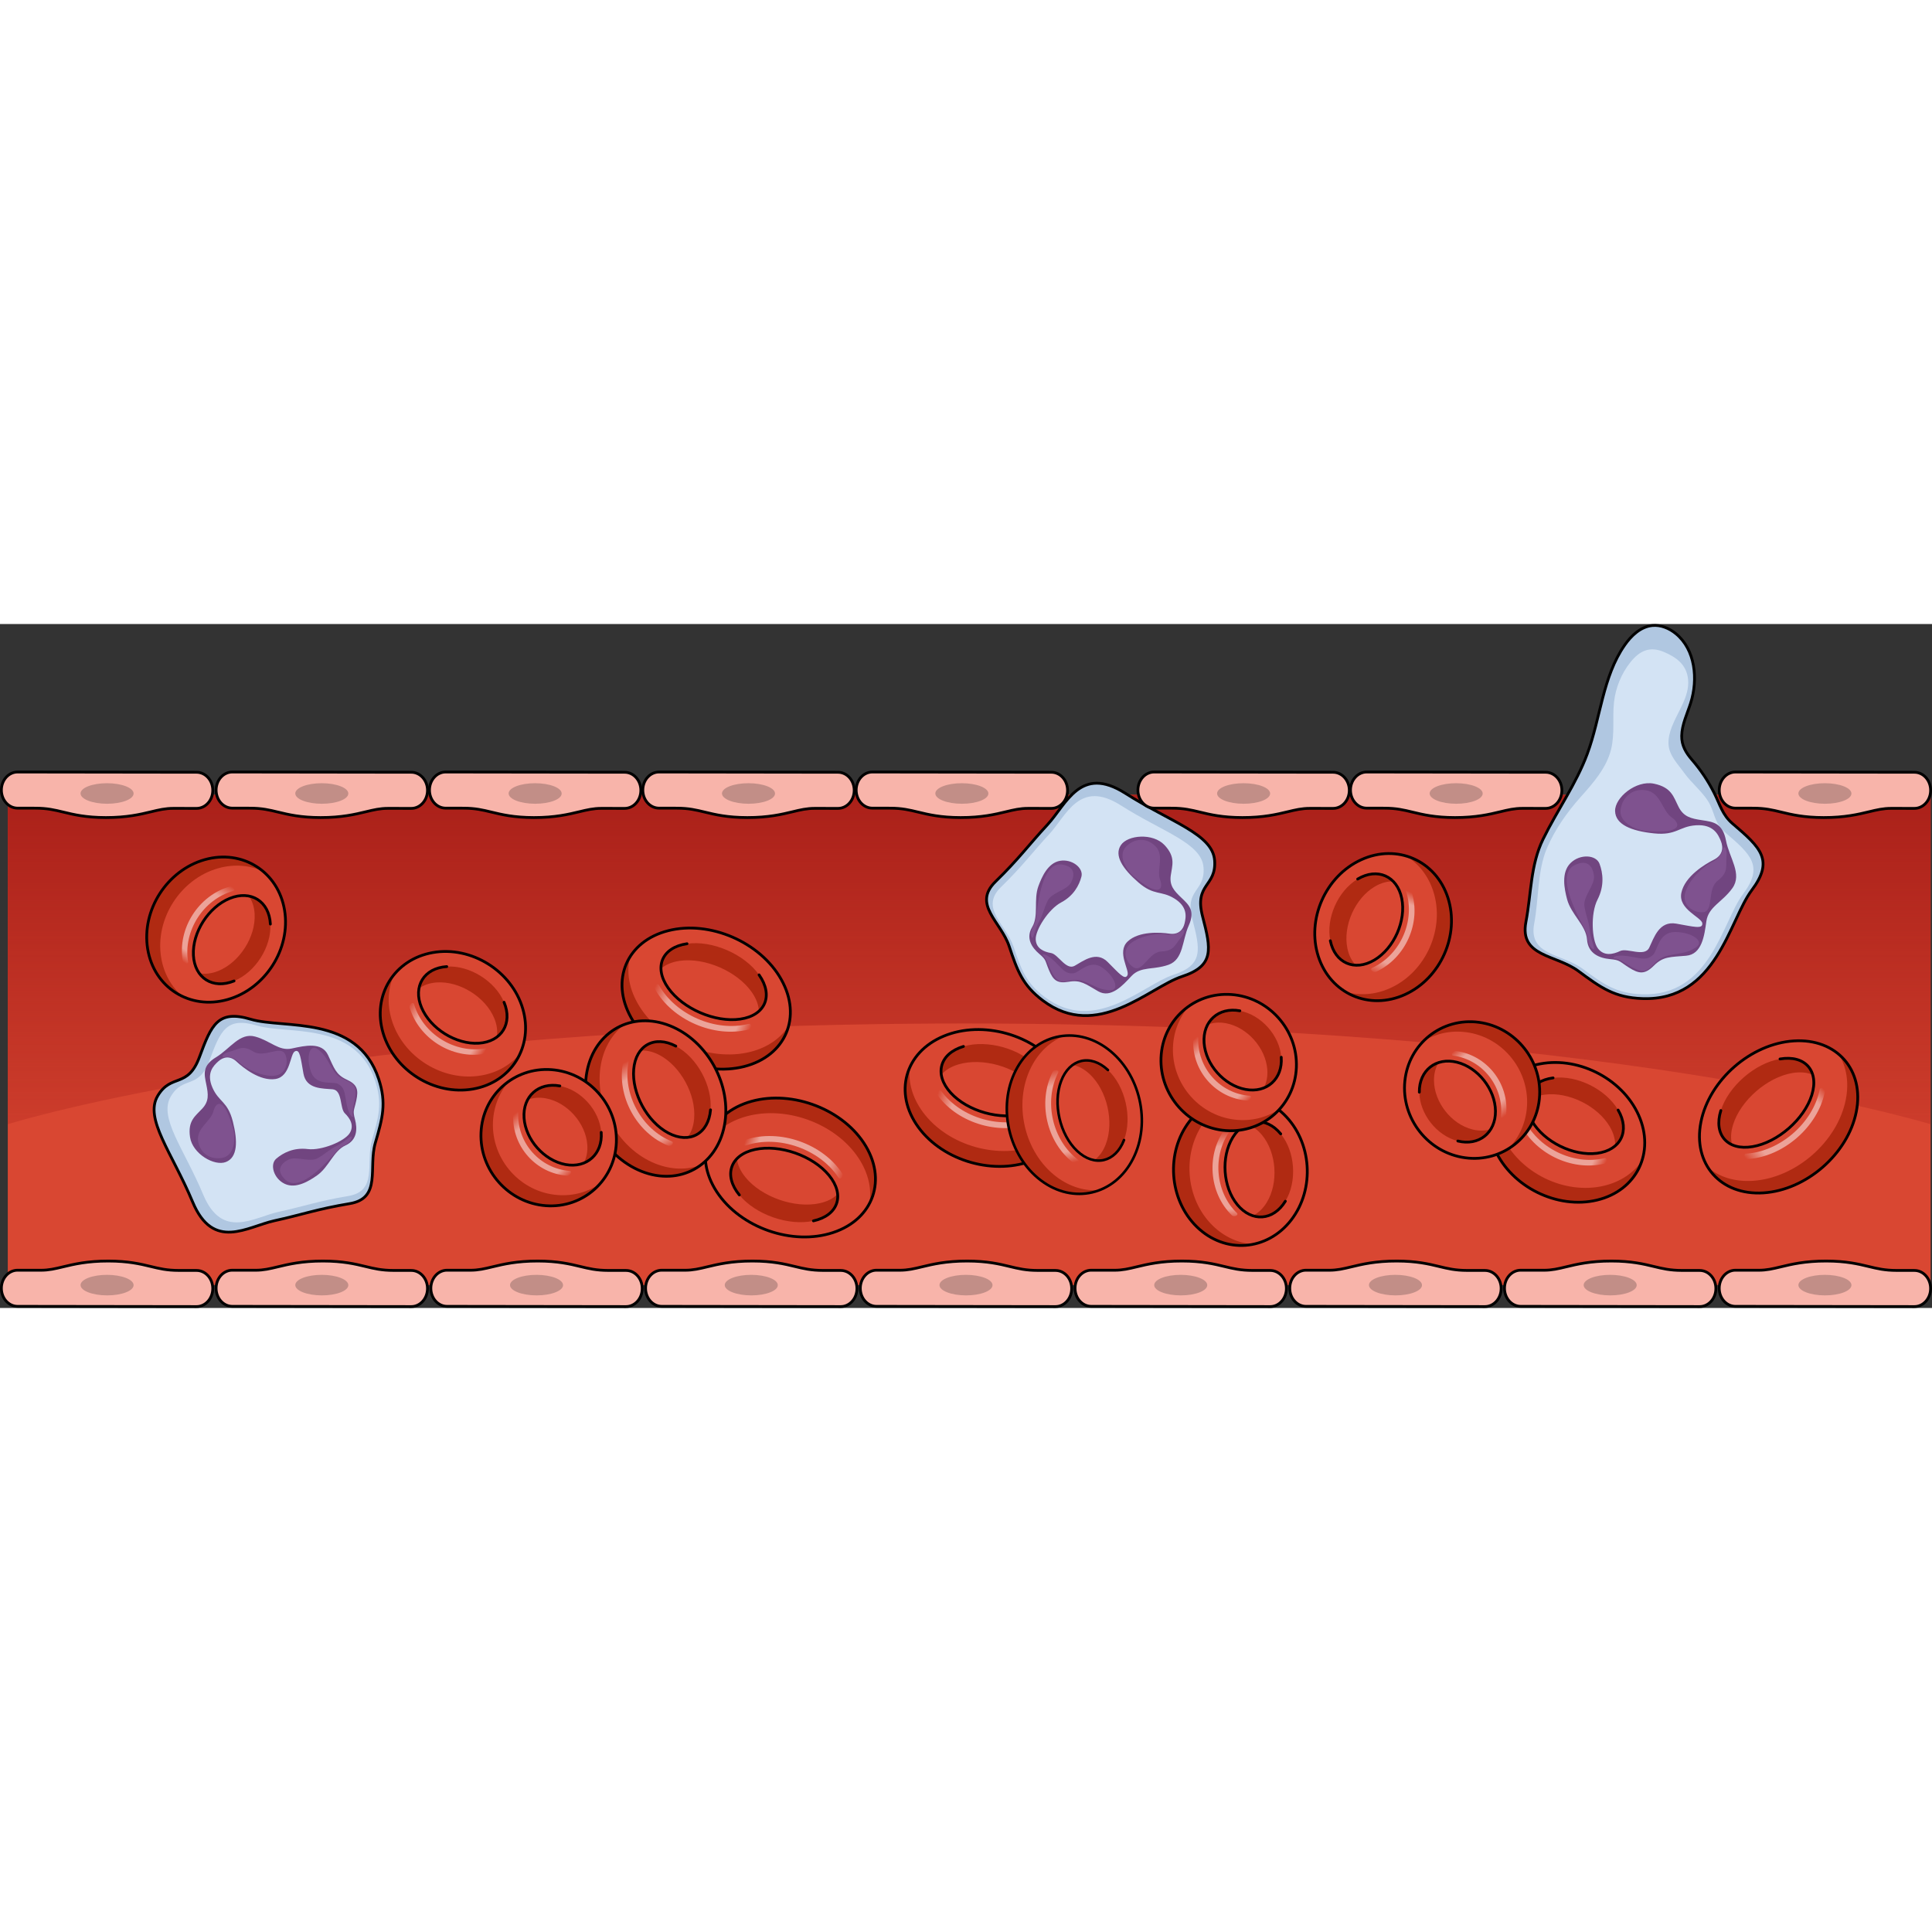 <?xml version="1.0" encoding="utf-8"?>
<!-- Created by: Science Figures, www.sciencefigures.org, Generator: Science Figures Editor -->
<svg version="1.1" id="Layer_1" xmlns="http://www.w3.org/2000/svg" xmlns:xlink="http://www.w3.org/1999/xlink" 
	 width="800px" height="800px" viewBox="0 0 695.975 246.38" enable-background="new 0 0 695.975 246.38"
	 xml:space="preserve">
<rect x="0" y="0" width="695.975" height="246.38" fill="#333333" stroke="none"/>
<g>
	<g>
		<g>
			<rect x="2.802" y="61.512" fill="#D94732" width="692.671" height="176.633"/>
			<linearGradient id="SVGID_1_" gradientUnits="userSpaceOnUse" x1="349.137" y1="53.047" x2="349.137" y2="225.811">
				<stop  offset="0" style="stop-color:#A81E18"/>
				<stop  offset="1" style="stop-color:#A81E18;stop-opacity:0"/>
			</linearGradient>
			<path fill="url(#SVGID_1_)" d="M695.473,180.194c0,0-117.891-36.289-347.931-36.289S2.802,180.194,2.802,180.194V61.512h692.671
				V180.194z"/>
		</g>
		<g>
			<path fill="#B0C7E1" d="M591.71,134.927c-10.063-0.339-15.007-3.902-23.111-9.905c-8.104-6.004-21.311-5.103-18.91-17.709
				c1.94-10.185,1.598-20.44,6.176-29.814c5.069-10.379,11.91-19.875,15.94-30.759c4.811-12.995,5.525-27.748,13.44-39.122
				c2.404-3.454,5.783-6.665,9.972-7.075c3.064-0.3,6.127,0.985,8.505,2.94c6.989,5.743,8.044,16.37,5.309,24.993
				c-1.24,3.907-3.145,7.71-3.228,11.808c-0.07,3.421,1.534,6.106,3.698,8.604c3.15,3.635,5.843,7.665,8.003,11.962
				c2.105,4.186,2.954,7.916,6.623,11.045c10.206,8.704,15.008,13.206,6.903,24.012C622.925,106.713,618.423,135.828,591.71,134.927
				z"/>
			<path fill="none" stroke="#000000" stroke-linecap="round" stroke-linejoin="round" stroke-miterlimit="10" d="M591.71,134.927
				c-10.063-0.339-15.007-3.902-23.111-9.905c-8.104-6.004-21.311-5.103-18.91-17.709c1.94-10.185,1.598-20.44,6.176-29.814
				c5.069-10.379,11.91-19.875,15.94-30.759c4.811-12.995,5.525-27.748,13.44-39.122c2.404-3.454,5.783-6.665,9.972-7.075
				c3.064-0.3,6.127,0.985,8.505,2.94c6.989,5.743,8.044,16.37,5.309,24.993c-1.24,3.907-3.145,7.71-3.228,11.808
				c-0.07,3.421,1.534,6.106,3.698,8.604c3.15,3.635,5.843,7.665,8.003,11.962c2.105,4.186,2.954,7.916,6.623,11.045
				c10.206,8.704,15.008,13.206,6.903,24.012C622.925,106.713,618.423,135.828,591.71,134.927z"/>
			<path fill="#D3E3F4" d="M591.529,133.377c-9.303-0.314-13.874-3.607-21.366-9.157c-7.492-5.55-19.702-4.716-17.482-16.371
				c1.646-8.642,1.137-18.968,4.523-26.952c2.907-6.856,7.267-13.054,12.209-18.592c4.463-5.001,9.267-10.397,10.943-17.107
				c1.395-5.588,0.448-11.392,1.069-17.06c0.568-5.19,2.674-10.35,5.948-14.426c3.377-4.205,7.021-5.723,11.885-3.705
				c4.621,1.918,8.39,4.631,8.861,10.068c0.521,6.01-3.641,11.277-5.836,16.897c-0.775,1.984-1.316,4.095-1.228,6.223
				c0.172,4.163,3.403,7.26,5.699,10.492c2.649,3.73,7.436,7.482,9.338,11.539c1.806,3.853,1.774,6.781,5.406,9.88
				c9.435,8.047,13.874,12.209,6.382,22.199C620.387,107.294,616.225,134.209,591.529,133.377z"/>
			<path fill="#714580" d="M564.521,99.162c-0.991-3.714-2.192-9.62,1.217-13.03c3.41-3.41,9.256-3.044,10.474,0.244
				c1.218,3.288,1.825,7.916-0.732,12.908c-2.556,4.992-2.072,14.613,0.122,17.536c2.193,2.923,5.48,2.192,8.037,0.974
				c2.557-1.218,8.769,2.313,10.474-1.218c1.705-3.531,3.53-9.742,9.741-8.646c6.211,1.096,9.62,2.07,9.377-0.122
				c-0.243-2.192-8.769-4.992-7.55-10.959c1.219-5.967,8.525-10.352,11.691-11.935c3.166-1.583,3.532-4.261,2.558-6.697
				c-0.975-2.436-2.68-6.09-8.89-5.724c-6.21,0.366-7.063,3.775-15.222,2.923c-8.159-0.852-13.883-3.167-14.005-8.038
				c-0.122-4.871,7.55-11.202,14.005-9.863c6.454,1.339,7.064,4.871,8.89,8.402c1.826,3.531,4.382,4.14,8.402,4.749
				c4.019,0.609,7.428,0.975,8.646,7.307c1.217,6.332,5.968,12.055,2.315,17.17c-3.654,5.115-8.647,6.698-9.378,11.934
				c-0.731,5.236-1.582,11.934-7.306,12.421c-5.724,0.487-8.281,0.244-11.569,3.531c-3.288,3.288-5.359,3.045-9.012,0.731
				c-3.652-2.314-3.044-2.68-6.819-3.045c-3.775-0.365-7.917-1.948-8.282-7.063C571.34,108.539,565.982,104.642,564.521,99.162z"/>
			<path fill="#7F528F" d="M566.422,100.593c-1.65-4.1-3.886-11.381,0.74-13.694c4.626-2.313,6.57,0.278,7.032,3.701
				c0.463,3.423-3.979,7.495-3.424,11.103c0.555,3.609,1.573,5.089,1.943,8.791c0.37,3.701,2.406,7.31,1.111,6.569
				c-1.295-0.74-1.758-2.313-2.036-4.626C571.511,110.124,569.29,107.718,566.422,100.593z"/>
			<path fill="#7F528F" d="M581.875,120.487c-1.234,0-0.648-0.926,1.573-1.018c2.221-0.093,4.072,0.37,6.662,0.833
				c2.591,0.463,3.794,0.278,5.367-1.11c1.573-1.388,1.943-8.143,7.773-8.235c5.829-0.092,11.196,3.239,7.68,5.552
				c-3.516,2.313-6.107,1.944-10.548,3.053c-4.441,1.111-5.46,5.552-8.791,5.367C588.259,124.743,583.818,120.487,581.875,120.487z"
				/>
			<path fill="#7F528F" d="M613.335,103.831c-3.161,0.202-7.495-2.406-6.292-6.94c1.203-4.534,6.384-9.531,9.345-10.919
				c2.961-1.388,3.979-3.424,4.256-4.904c0.278-1.481,1.665-0.37,1.295,2.868c-0.37,3.239,0.926,5.367-3.146,8.513
				C614.723,95.596,617.684,103.554,613.335,103.831z"/>
			<path fill="#7F528F" d="M592.885,74.499c-3.789-0.335-9.808-3.054-9.068-7.773s4.626-7.773,9.531-6.754
				c4.904,1.017,5.552,7.402,8.791,9.623C605.377,71.816,606.488,75.702,592.885,74.499z"/>
		</g>
		<g>
			<path fill="#B0C7E1" d="M375.688,135.642c-7.386-5.547-9.229-10.825-12.164-19.6c-2.935-8.775-13.337-15.043-4.902-23.257
				c8.435-8.213,11.908-13.177,18.718-20.511c6.81-7.334,11.79-21.661,28.058-11.288c16.268,10.373,31.451,14.609,32.153,24.173
				c0.702,9.564-7.442,8.236-4.348,20.146c3.094,11.91,4.337,17.819-7.438,21.68C413.991,130.849,395.296,150.368,375.688,135.642z"
				/>
			<path fill="none" stroke="#000000" stroke-linecap="round" stroke-linejoin="round" stroke-miterlimit="10" d="M375.688,135.642
				c-7.386-5.547-9.229-10.825-12.164-19.6c-2.935-8.775-13.337-15.043-4.902-23.257c8.435-8.213,11.908-13.177,18.718-20.511
				c6.81-7.334,11.79-21.661,28.058-11.288c16.268,10.373,31.451,14.609,32.153,24.173c0.702,9.564-7.442,8.236-4.348,20.146
				c3.094,11.91,4.337,17.819-7.438,21.68C413.991,130.849,395.296,150.368,375.688,135.642z"/>
			<path fill="#D3E3F4" d="M376.368,134.382c-6.828-5.128-8.533-10.007-11.246-18.119c-2.713-8.112-12.33-13.906-4.532-21.5
				c7.798-7.593,11.009-12.182,17.304-18.962c6.295-6.78,10.9-20.024,25.939-10.435c15.04,9.589,29.076,13.506,29.725,22.348
				c0.649,8.842-6.88,7.613-4.019,18.624c2.86,11.011,4.009,16.474-6.876,20.043C411.778,129.951,394.495,147.995,376.368,134.382z"
				/>
			<path fill="#714580" d="M374.058,94.459c1.208-3.314,3.411-8.384,7.767-9.155c4.356-0.77,8.559,2.579,7.745,5.691
				c-0.814,3.112-2.791,6.91-7.338,9.319c-4.547,2.409-9.242,9.896-9.13,13.246c0.111,3.35,2.966,4.53,5.53,4.959
				c2.563,0.429,5.375,6.35,8.514,4.592c3.138-1.758,7.777-5.467,11.869-1.377c4.093,4.09,6.143,6.614,7.113,4.839
				c0.97-1.776-3.967-8.364,0.087-12.209c4.054-3.845,11.852-3.299,15.065-2.824c3.213,0.475,4.896-1.345,5.445-3.689
				c0.548-2.344,1.188-5.988-3.673-8.978c-4.861-2.991-7.295-0.876-12.98-5.807c-5.685-4.932-8.771-9.681-6.301-13.407
				c2.47-3.726,11.566-4.45,15.714-0.05c4.148,4.401,2.749,7.376,2.265,10.991c-0.484,3.615,1.117,5.417,3.818,7.988
				c2.701,2.571,5.071,4.639,2.657,10.04c-2.415,5.4-1.853,12.201-7.289,14.124c-5.436,1.923-10.023,0.488-13.325,4.04
				c-3.303,3.552-7.465,8.139-12.024,5.495c-4.559-2.644-6.353-4.172-10.554-3.429c-4.201,0.742-5.63-0.529-7.159-4.19
				c-1.529-3.66-0.879-3.615-3.525-5.875c-2.646-2.259-4.927-5.628-2.511-9.664C374.253,105.095,372.275,99.347,374.058,94.459z"/>
			<path fill="#7F528F" d="M374.735,96.534c0.915-3.95,3.064-10.599,7.758-9.905c4.694,0.694,4.793,3.664,3.34,6.481
				c-1.453,2.817-6.932,3.542-8.413,6.546c-1.48,3.005-1.494,4.653-3.162,7.63c-1.668,2.977-2.035,6.76-2.62,5.522
				c-0.585-1.237-0.105-2.664,0.903-4.548C373.548,106.375,373.144,103.399,374.735,96.534z"/>
			<path fill="#7F528F" d="M375.889,119.615c-0.928-0.649,0-1.036,1.718,0.062c1.718,1.098,2.866,2.419,4.57,4.13
				c1.704,1.711,2.706,2.204,4.618,1.988c1.912-0.216,5.743-5.099,10.174-2.103c4.431,2.996,6.713,8.322,2.854,8.212
				c-3.86-0.11-5.613-1.75-9.535-3.252c-3.923-1.501-7.024,1.303-9.431-0.588C378.45,126.173,377.35,120.637,375.889,119.615z"/>
			<path fill="#7F528F" d="M408.297,123.639c-2.482-1.511-4.369-5.75-1.08-8.526c3.288-2.776,9.811-3.807,12.767-3.293
				c2.956,0.514,4.791-0.481,5.778-1.448c0.987-0.967,1.446,0.598-0.535,2.837c-1.981,2.24-2.126,4.521-6.841,4.745
				C413.672,118.179,411.712,125.718,408.297,123.639z"/>
			<path fill="#7F528F" d="M408.35,90.836c-2.672-2.245-5.767-7.453-2.729-10.611c3.038-3.158,7.565-3.41,10.716-0.066
				c3.152,3.344,0.281,8.484,1.548,11.857C419.152,95.388,417.943,98.893,408.35,90.836z"/>
		</g>
		<g>
			<path fill="#B0C7E1" d="M136.41,163.868c2.897,8.771,1.396,14.157-1.204,23.036c-2.601,8.88,2.36,19.965-9.254,21.892
				c-11.614,1.927-17.3,4.019-27.078,6.151c-9.778,2.133-22.047,11.051-29.48-6.753c-7.434-17.804-17.479-29.952-12.595-38.204
				c4.885-8.253,10.812-2.512,15.072-14.057c4.26-11.545,6.614-17.105,18.485-13.552C102.228,145.934,128.72,140.584,136.41,163.868
				z"/>
			<path fill="none" stroke="#000000" stroke-linecap="round" stroke-linejoin="round" stroke-miterlimit="10" d="M136.41,163.868
				c2.897,8.771,1.396,14.157-1.204,23.036c-2.601,8.88,2.36,19.965-9.254,21.892c-11.614,1.927-17.3,4.019-27.078,6.151
				c-9.778,2.133-22.047,11.051-29.48-6.753c-7.434-17.804-17.479-29.952-12.595-38.204c4.885-8.253,10.812-2.512,15.072-14.057
				c4.26-11.545,6.614-17.105,18.485-13.552C102.228,145.934,128.72,140.584,136.41,163.868z"/>
			<path fill="#D3E3F4" d="M135.132,164.515c2.678,8.109,1.291,13.088-1.113,21.296c-2.404,8.209,2.183,18.457-8.555,20.238
				c-10.737,1.782-15.993,3.715-25.033,5.687c-9.039,1.972-20.382,10.216-27.253-6.243c-6.872-16.46-16.159-27.689-11.643-35.319
				c4.516-7.629,9.995-2.322,13.933-12.995c3.939-10.673,6.115-15.813,17.089-12.529
				C103.532,147.935,128.024,142.989,135.132,164.515z"/>
			<path fill="#714580" d="M114.234,198.61c-2.884,2.03-7.587,4.936-11.604,3.081c-4.016-1.855-5.554-7.005-3.109-9.094
				c2.445-2.09,6.237-4.08,11.345-3.461c5.108,0.619,13.238-2.847,15.059-5.662c1.821-2.814,0.151-5.413-1.708-7.229
				c-1.859-1.816-0.788-8.282-4.368-8.631c-3.58-0.349-9.506,0.048-10.53-5.647c-1.025-5.695-1.267-8.938-3.076-8.034
				c-1.81,0.904-1.519,9.132-7.043,9.973c-5.524,0.842-11.614-4.059-13.98-6.283c-2.366-2.224-4.788-1.691-6.576-0.08
				c-1.788,1.611-4.394,4.237-2.111,9.468c2.283,5.23,5.488,4.885,7.34,12.179c1.852,7.295,1.673,12.956-2.482,14.604
				c-4.155,1.648-12.036-2.951-12.929-8.932c-0.892-5.981,1.955-7.625,4.416-10.317c2.462-2.691,2.175-5.085,1.426-8.738
				c-0.749-3.653-1.514-6.704,3.551-9.759c5.066-3.055,8.488-8.958,14.049-7.434c5.561,1.525,8.507,5.322,13.246,4.292
				c4.74-1.03,10.776-2.42,13.009,2.354c2.233,4.773,2.834,7.053,6.706,8.841c3.873,1.789,4.32,3.649,3.485,7.527
				c-0.835,3.878-1.343,3.47-0.461,6.836c0.882,3.366,0.832,7.433-3.456,9.368C120.147,189.767,118.489,195.615,114.234,198.61z"/>
			<path fill="#7F528F" d="M114.863,196.52c-3.007,2.72-8.567,6.952-12.025,3.702c-3.457-3.25-1.843-5.744,0.958-7.227
				c2.801-1.483,7.713,1.051,10.644-0.571c2.931-1.621,3.883-2.967,6.953-4.458c3.069-1.492,5.531-4.388,5.304-3.038
				c-0.226,1.35-1.435,2.247-3.338,3.219C121.456,189.118,120.089,191.792,114.863,196.52z"/>
			<path fill="#7F528F" d="M127.094,176.912c0.391,1.063-0.592,0.851-1.375-1.032c-0.783-1.883-0.972-3.623-1.394-6
				c-0.422-2.377-0.963-3.354-2.656-4.269c-1.693-0.914-7.626,0.907-9.553-4.082c-1.927-4.989-0.76-10.666,2.346-8.371
				c3.106,2.294,3.608,4.642,5.971,8.114c2.364,3.472,6.51,2.941,7.406,5.868C128.736,170.066,126.479,175.239,127.094,176.912z"/>
			<path fill="#7F528F" d="M102.786,155.104c1.175,2.658,0.304,7.215-3.981,7.616c-4.285,0.401-10.228-2.477-12.362-4.586
				c-2.133-2.11-4.208-2.341-5.571-2.111c-1.363,0.23-0.846-1.317,2.059-2.024c2.905-0.708,4.327-2.497,8.326,0.011
				C95.256,156.519,101.169,151.448,102.786,155.104z"/>
			<path fill="#7F528F" d="M84.013,182.005c0.912,3.369,0.479,9.412-3.818,10.27c-4.297,0.858-8.158-1.52-8.835-6.065
				c-0.678-4.545,4.613-7.126,5.499-10.618C77.744,172.1,80.738,169.913,84.013,182.005z"/>
		</g>
	</g>
	<g>
		<g>
			<g>
				<g>
					<g enable-background="new    ">
						<g>
							<path fill="#D94732" d="M646.195,150.179c-15.45,0.988-30.425,14.044-33.45,29.158c-3.026,15.119,7.045,26.572,22.495,25.583
								c15.446-0.988,30.425-14.044,33.451-29.163C671.716,160.644,661.641,149.191,646.195,150.179"/>
						</g>
					</g>
				</g>
				<path fill="#B02A12" d="M664.903,171.412c-3.026,15.119-18.005,28.174-33.451,29.163c-6.552,0.419-12.135-1.4-16.163-4.785
					c3.835,6.089,10.988,9.705,19.952,9.131c15.446-0.988,30.425-14.044,33.451-29.163c1.742-8.704-0.861-16.193-6.332-20.792
					C665.133,159.371,666.172,165.069,664.903,171.412z"/>
				<g>
					<g enable-background="new    ">
						<g>
							<path fill="none" stroke="#000000" stroke-linecap="round" stroke-linejoin="round" stroke-miterlimit="10" d="
								M646.195,150.179c-15.45,0.988-30.425,14.044-33.45,29.158c-3.026,15.119,7.045,26.572,22.495,25.583
								c15.446-0.988,30.425-14.044,33.451-29.163C671.716,160.644,661.641,149.191,646.195,150.179"/>
						</g>
					</g>
				</g>
				<g>
					<g enable-background="new    ">
						<g>
							<path fill="#D94732" d="M641.215,156.682c-9.048,1.541-18.588,9.857-21.308,18.575c-2.722,8.72,2.406,14.539,11.454,12.998
								c9.045-1.54,18.588-9.857,21.309-18.577C655.391,160.961,650.261,155.142,641.215,156.682"/>
						</g>
					</g>
				</g>
				<path fill="#B02A12" d="M624.325,180.325c2.721-8.717,12.261-17.034,21.308-18.575c2.91-0.496,5.412-0.226,7.38,0.653
					c-1.272-4.391-5.621-6.772-11.798-5.721c-9.048,1.541-18.588,9.857-21.308,18.575c-1.846,5.915-0.077,10.492,4.074,12.346
					C623.39,185.563,623.461,183.091,624.325,180.325z"/>
				<g>
					<g enable-background="new    ">
						<g>
							<path fill="none" stroke="#000000" stroke-linecap="round" stroke-linejoin="round" stroke-miterlimit="10" d="
								M619.907,175.257c-2.722,8.72,2.406,14.539,11.454,12.998c9.045-1.54,18.588-9.857,21.309-18.577
								c2.721-8.717-2.409-14.536-11.455-12.996"/>
							<path fill="none" stroke="#000000" stroke-linecap="round" stroke-linejoin="round" stroke-miterlimit="10" d="
								M641.215,156.682"/>
						</g>
					</g>
				</g>
				<g opacity="0.5">
					<g enable-background="new    ">
						<g>
							
								<linearGradient id="SVGID_2_" gradientUnits="userSpaceOnUse" x1="2624.762" y1="2885.547" x2="2674.64" y2="2885.547" gradientTransform="matrix(0.569 -0.496 0.657 0.754 -2758.534 -679.092)">
								<stop  offset="0" style="stop-color:#FFFFFF;stop-opacity:0"/>
								<stop  offset="0.171" style="stop-color:#FFFFFF"/>
								<stop  offset="0.555" style="stop-color:#FFFFFF"/>
								<stop  offset="0.871" style="stop-color:#FFFFFF"/>
								<stop  offset="1" style="stop-color:#FFFFFF;stop-opacity:0"/>
							</linearGradient>
							<path fill="url(#SVGID_2_)" d="M647.362,185.044c-5.027,4.383-11.346,7.293-17.76,7.687
								c-0.487,0.029-1.018-0.379-1.186-0.913c-0.167-0.534,0.093-0.99,0.579-1.021c12.261-0.753,24.165-11.129,26.535-23.131
								c0.095-0.479,0.582-0.676,1.088-0.437c0.507,0.237,0.84,0.818,0.745,1.298C656.124,174.806,652.389,180.662,647.362,185.044z
								"/>
						</g>
					</g>
				</g>
			</g>
			<g>
				<g>
					<g enable-background="new    ">
						<g>
							<path fill="#D94732" d="M465.124,214.7c8.663-11.192,7.494-28.236-2.607-38.07c-10.104-9.837-25.315-8.738-33.978,2.454
								c-8.66,11.189-7.494,28.236,2.61,38.073C441.251,226.991,456.464,225.889,465.124,214.7"/>
						</g>
					</g>
				</g>
				<path fill="#B02A12" d="M436.901,216.763c-10.104-9.837-11.27-26.884-2.61-38.073c3.673-4.746,8.524-7.676,13.664-8.728
					c-7.159-0.467-14.39,2.628-19.416,9.122c-8.66,11.189-7.494,28.236,2.61,38.073c5.817,5.663,13.33,7.699,20.31,6.27
					C446.281,223.09,441.141,220.89,436.901,216.763z"/>
				<g>
					<g enable-background="new    ">
						<g>
							<path fill="none" stroke="#000000" stroke-linecap="round" stroke-linejoin="round" stroke-miterlimit="10" d="
								M465.124,214.7c8.663-11.192,7.494-28.236-2.607-38.07c-10.104-9.837-25.315-8.738-33.978,2.454
								c-8.66,11.189-7.494,28.236,2.61,38.073C441.251,226.991,456.464,225.889,465.124,214.7"/>
						</g>
					</g>
				</g>
				<g>
					<g enable-background="new    ">
						<g>
							<path fill="#D94732" d="M463.027,207.925c4.312-7.047,3.568-17.904-1.661-24.251c-5.231-6.349-12.966-5.783-17.278,1.264
								c-4.311,7.045-3.568,17.904,1.663,24.253C450.979,215.538,458.715,214.97,463.027,207.925"/>
						</g>
					</g>
				</g>
				<path fill="#B02A12" d="M454.659,184.133c5.229,6.347,5.974,17.205,1.661,24.251c-1.387,2.266-3.129,3.858-5.028,4.77
					c4.249,1.369,8.79-0.419,11.735-5.229c4.312-7.047,3.568-17.904-1.661-24.251c-3.548-4.307-8.248-5.428-12.251-3.506
					C451.088,180.804,452.999,182.119,454.659,184.133z"/>
				<g>
					<g enable-background="new    ">
						<g>
							<path fill="none" stroke="#000000" stroke-linecap="round" stroke-linejoin="round" stroke-miterlimit="10" d="
								M461.365,183.674c-5.231-6.349-12.966-5.783-17.278,1.264c-4.311,7.045-3.568,17.904,1.663,24.253
								c5.229,6.347,12.966,5.779,17.277-1.266"/>
							<path fill="none" stroke="#000000" stroke-linecap="round" stroke-linejoin="round" stroke-miterlimit="10" d="
								M463.027,207.925"/>
						</g>
					</g>
				</g>
				<g opacity="0.5">
					<g enable-background="new    ">
						<g>
							
								<linearGradient id="SVGID_3_" gradientUnits="userSpaceOnUse" x1="-1354.749" y1="-2108.816" x2="-1304.871" y2="-2108.816" gradientTransform="matrix(0.044 0.647 -0.998 0.068 -1604.092 1202.451)">
								<stop  offset="0" style="stop-color:#FFFFFF;stop-opacity:0"/>
								<stop  offset="0.171" style="stop-color:#FFFFFF"/>
								<stop  offset="0.555" style="stop-color:#FFFFFF"/>
								<stop  offset="0.871" style="stop-color:#FFFFFF"/>
								<stop  offset="1" style="stop-color:#FFFFFF;stop-opacity:0"/>
							</linearGradient>
							<path fill="url(#SVGID_3_)" d="M436.845,197.649c-0.392-5.722,1.169-11.582,4.778-16.22c0.275-0.352,0.922-0.51,1.447-0.353
								c0.525,0.158,0.726,0.571,0.454,0.923c-6.9,8.866-5.971,22.413,2.069,30.2c0.32,0.311,0.179,0.748-0.319,0.977
								c-0.497,0.229-1.161,0.162-1.482-0.149C439.584,208.953,437.237,203.371,436.845,197.649z"/>
						</g>
					</g>
				</g>
			</g>
			<g>
				<g>
					<g enable-background="new    ">
						<g>
							<path fill="#D94732" d="M590.286,176.913c-6.023-13.472-22.492-21.612-36.783-18.185
								c-14.295,3.428-20.999,17.127-14.976,30.598c6.022,13.468,22.492,21.612,36.787,18.184
								C589.605,204.083,596.307,190.381,590.286,176.913"/>
						</g>
					</g>
				</g>
				<path fill="#B02A12" d="M577.869,202.342c-14.295,3.428-30.765-4.716-36.787-18.184c-2.554-5.713-2.819-11.465-1.188-16.459
					c-4.071,5.919-4.862,13.811-1.367,21.628c6.022,13.468,22.492,21.612,36.787,18.184c8.23-1.974,13.942-7.356,16.158-14.137
					C588.527,197.654,583.867,200.903,577.869,202.342z"/>
				<g>
					<g enable-background="new    ">
						<g>
							<path fill="none" stroke="#000000" stroke-linecap="round" stroke-linejoin="round" stroke-miterlimit="10" d="
								M590.286,176.913c-6.023-13.472-22.492-21.612-36.783-18.185c-14.295,3.428-20.999,17.127-14.976,30.598
								c6.022,13.468,22.492,21.612,36.787,18.184C589.605,204.083,596.307,190.381,590.286,176.913"/>
						</g>
					</g>
				</g>
				<g>
					<g enable-background="new    ">
						<g>
							<path fill="#D94732" d="M582.909,175.085c-4.373-7.498-14.864-12.684-23.432-11.584c-8.571,1.1-11.973,8.07-7.6,15.568
								c4.371,7.496,14.864,12.684,23.434,11.583C583.879,189.553,587.281,182.581,582.909,175.085"/>
						</g>
					</g>
				</g>
				<path fill="#B02A12" d="M556.499,169.528c8.568-1.1,19.059,4.085,23.432,11.584c1.406,2.412,2.004,4.767,1.888,6.892
					c3.434-2.927,4.076-7.8,1.091-12.919c-4.373-7.498-14.864-12.684-23.432-11.584c-5.814,0.747-9.246,4.195-9.489,8.676
					C551.584,170.818,553.78,169.877,556.499,169.528z"/>
				<g>
					<g enable-background="new    ">
						<g>
							<path fill="none" stroke="#000000" stroke-linecap="round" stroke-linejoin="round" stroke-miterlimit="10" d="
								M559.477,163.501c-8.571,1.1-11.973,8.07-7.6,15.568c4.371,7.496,14.864,12.684,23.434,11.583
								c8.568-1.1,11.97-8.072,7.598-15.568"/>
							<path fill="none" stroke="#000000" stroke-linecap="round" stroke-linejoin="round" stroke-miterlimit="10" d="
								M582.909,175.085"/>
						</g>
					</g>
				</g>
				<g opacity="0.5">
					<g enable-background="new    ">
						<g>
							
								<linearGradient id="SVGID_4_" gradientUnits="userSpaceOnUse" x1="179.33" y1="-2180.056" x2="229.208" y2="-2180.056" gradientTransform="matrix(0.625 0.309 -0.443 0.896 -532.04 2079.768)">
								<stop  offset="0" style="stop-color:#FFFFFF;stop-opacity:0"/>
								<stop  offset="0.171" style="stop-color:#FFFFFF"/>
								<stop  offset="0.555" style="stop-color:#FFFFFF"/>
								<stop  offset="0.871" style="stop-color:#FFFFFF"/>
								<stop  offset="1" style="stop-color:#FFFFFF;stop-opacity:0"/>
							</linearGradient>
							<path fill="url(#SVGID_4_)" d="M560.037,192.132c-5.528-2.733-10.194-7.224-12.68-12.823
								c-0.188-0.426-0.007-1.068,0.407-1.436c0.414-0.368,0.901-0.319,1.091,0.105c4.753,10.704,17.842,17.175,29.179,14.425
								c0.452-0.109,0.788,0.248,0.747,0.799c-0.04,0.551-0.439,1.087-0.892,1.197C571.958,195.838,565.566,194.865,560.037,192.132
								z"/>
						</g>
					</g>
				</g>
			</g>
			<g>
				<g>
					<g enable-background="new    ">
						<g>
							<path fill="#D94732" d="M466.999,159.722c0.536-13.535-9.944-25.289-23.406-26.255c-13.466-0.966-24.815,9.221-25.351,22.756
								c-0.536,13.531,9.944,25.289,23.409,26.255C455.114,183.445,466.463,173.254,466.999,159.722"/>
						</g>
					</g>
				</g>
				<path fill="#B02A12" d="M445.955,178.642c-13.466-0.966-23.945-12.724-23.409-26.255c0.227-5.739,2.4-10.876,5.852-14.817
					c-5.893,4.075-9.845,10.8-10.156,18.654c-0.536,13.531,9.944,25.289,23.409,26.255c7.753,0.556,14.804-2.588,19.493-7.939
					C456.883,177.487,451.605,179.047,445.955,178.642z"/>
				<g>
					<g enable-background="new    ">
						<g>
							<path fill="none" stroke="#000000" stroke-linecap="round" stroke-linejoin="round" stroke-miterlimit="10" d="
								M466.999,159.722c0.536-13.535-9.944-25.289-23.406-26.255c-13.466-0.966-24.815,9.221-25.351,22.756
								c-0.536,13.531,9.944,25.289,23.409,26.255C455.114,183.445,466.463,173.254,466.999,159.722"/>
						</g>
					</g>
				</g>
				<g>
					<g enable-background="new    ">
						<g>
							<path fill="#D94732" d="M461.548,156.057c-0.561-7.818-7.237-15.305-14.91-16.725c-7.676-1.42-13.443,3.766-12.882,11.584
								c0.56,7.816,7.237,15.305,14.912,16.725C456.342,169.061,462.109,163.873,461.548,156.057"/>
						</g>
					</g>
				</g>
				<path fill="#B02A12" d="M441.62,143.806c7.674,1.42,14.35,8.907,14.91,16.725c0.18,2.514-0.297,4.754-1.279,6.592
					c4.111-1.619,6.68-5.729,6.297-11.066c-0.561-7.818-7.237-15.305-14.91-16.725c-5.207-0.963-9.533,1.116-11.604,4.992
					C436.944,143.572,439.186,143.356,441.62,143.806z"/>
				<g>
					<g enable-background="new    ">
						<g>
							<path fill="none" stroke="#000000" stroke-linecap="round" stroke-linejoin="round" stroke-miterlimit="10" d="
								M446.638,139.332c-7.676-1.42-13.443,3.766-12.882,11.584c0.56,7.816,7.237,15.305,14.912,16.725
								c7.674,1.42,13.441-3.768,12.88-11.584"/>
							<path fill="none" stroke="#000000" stroke-linecap="round" stroke-linejoin="round" stroke-miterlimit="10" d="
								M461.548,156.057"/>
						</g>
					</g>
				</g>
				<g opacity="0.5">
					<g enable-background="new    ">
						<g>
							
								<linearGradient id="SVGID_5_" gradientUnits="userSpaceOnUse" x1="128.032" y1="-3389.181" x2="177.91" y2="-3389.181" gradientTransform="matrix(0.398 0.446 -0.746 0.665 -2152.477 2349.227)">
								<stop  offset="0" style="stop-color:#FFFFFF;stop-opacity:0"/>
								<stop  offset="0.171" style="stop-color:#FFFFFF"/>
								<stop  offset="0.555" style="stop-color:#FFFFFF"/>
								<stop  offset="0.871" style="stop-color:#FFFFFF"/>
								<stop  offset="1" style="stop-color:#FFFFFF;stop-opacity:0"/>
							</linearGradient>
							<path fill="url(#SVGID_5_)" d="M435.189,164.687c-3.518-3.946-5.577-9.198-5.34-14.819c0.018-0.427,0.439-0.942,0.94-1.151
								c0.501-0.208,0.892-0.03,0.875,0.396c-0.454,10.745,7.875,20.088,18.567,20.827c0.426,0.03,0.56,0.438,0.297,0.912
								c-0.263,0.474-0.822,0.835-1.249,0.805C443.685,171.271,438.708,168.633,435.189,164.687z"/>
						</g>
					</g>
				</g>
			</g>
			<g>
				<g>
					<g enable-background="new    ">
						<g>
							<path fill="#D94732" d="M490.39,84.895c-12.886,5.852-19.811,21.47-15.469,34.883c4.342,13.416,18.307,19.547,31.193,13.695
								c12.882-5.851,19.811-21.47,15.468-34.887C517.24,85.173,503.272,79.044,490.39,84.895"/>
						</g>
					</g>
				</g>
				<path fill="#B02A12" d="M516.31,96.249c4.342,13.416-2.586,29.036-15.468,34.887c-5.464,2.482-11.122,2.808-16.158,1.338
					c6.113,3.755,13.952,4.395,21.429,0.999c12.882-5.851,19.811-21.47,15.468-34.887c-2.5-7.724-8.193-13.032-15.033-15.028
					C510.97,86.274,514.488,90.619,516.31,96.249z"/>
				<g>
					<g enable-background="new    ">
						<g>
							<path fill="none" stroke="#000000" stroke-linecap="round" stroke-linejoin="round" stroke-miterlimit="10" d="
								M490.39,84.895c-12.886,5.852-19.811,21.47-15.469,34.883c4.342,13.416,18.307,19.547,31.193,13.695
								c12.882-5.851,19.811-21.47,15.468-34.887C517.24,85.173,503.272,79.044,490.39,84.895"/>
						</g>
					</g>
				</g>
				<g>
					<g enable-background="new    ">
						<g>
							<path fill="#D94732" d="M489.081,91.866c-7.104,4.218-11.515,14.167-9.854,22.221c1.661,8.057,8.766,11.168,15.87,6.95
								c7.102-4.217,11.515-14.167,9.854-22.224C503.289,90.759,496.183,87.649,489.081,91.866"/>
						</g>
					</g>
				</g>
				<path fill="#B02A12" d="M485.373,116.812c-1.661-8.054,2.75-18.003,9.854-22.221c2.285-1.357,4.569-1.951,6.673-1.87
					c-3.118-3.195-7.969-3.734-12.819-0.855c-7.104,4.218-11.515,14.167-9.854,22.221c1.127,5.465,4.76,8.651,9.197,8.821
					C486.976,121.423,485.9,119.368,485.373,116.812z"/>
				<g>
					<g enable-background="new    ">
						<g>
							<path fill="none" stroke="#000000" stroke-linecap="round" stroke-linejoin="round" stroke-miterlimit="10" d="
								M479.227,114.087c1.661,8.057,8.766,11.168,15.87,6.95c7.102-4.217,11.515-14.167,9.854-22.224
								c-1.661-8.054-8.767-11.164-15.869-6.948"/>
							<path fill="none" stroke="#000000" stroke-linecap="round" stroke-linejoin="round" stroke-miterlimit="10" d="
								M489.081,91.866"/>
						</g>
					</g>
				</g>
				<g opacity="0.5">
					<g enable-background="new    ">
						<g>
							
								<linearGradient id="SVGID_6_" gradientUnits="userSpaceOnUse" x1="3799.141" y1="64.995" x2="3849.019" y2="64.995" gradientTransform="matrix(0.263 -0.593 0.914 0.405 -561.382 2353.646)">
								<stop  offset="0" style="stop-color:#FFFFFF;stop-opacity:0"/>
								<stop  offset="0.171" style="stop-color:#FFFFFF"/>
								<stop  offset="0.555" style="stop-color:#FFFFFF"/>
								<stop  offset="0.871" style="stop-color:#FFFFFF"/>
								<stop  offset="1" style="stop-color:#FFFFFF;stop-opacity:0"/>
							</linearGradient>
							<path fill="url(#SVGID_6_)" d="M507.436,113.177c-2.325,5.243-6.442,9.697-11.799,12.113
								c-0.407,0.183-1.053,0.021-1.444-0.364c-0.39-0.385-0.376-0.844,0.03-1.028c10.241-4.619,15.746-17.032,12.271-27.672
								c-0.138-0.424,0.191-0.745,0.738-0.715c0.547,0.03,1.102,0.399,1.241,0.824C510.291,101.902,509.761,107.934,507.436,113.177
								z"/>
						</g>
					</g>
				</g>
			</g>
			<g>
				<g>
					<g enable-background="new    ">
						<g>
							<path fill="#D94732" d="M506.076,164.648c-1.357,13.478,8.389,25.846,21.767,27.629c13.382,1.783,25.329-7.696,26.687-21.174
								c1.357-13.474-8.389-25.846-21.771-27.629C519.38,141.692,507.433,151.174,506.076,164.648"/>
						</g>
					</g>
				</g>
				<path fill="#B02A12" d="M528.23,147.042c13.382,1.783,23.128,14.155,21.771,27.629c-0.576,5.715-3.056,10.71-6.742,14.434
					c6.13-3.709,10.483-10.182,11.27-18.002c1.357-13.474-8.389-25.846-21.771-27.629c-7.704-1.026-14.934,1.684-19.94,6.74
					C517.253,147.531,522.615,146.294,528.23,147.042z"/>
				<g>
					<g enable-background="new    ">
						<g>
							<path fill="none" stroke="#000000" stroke-linecap="round" stroke-linejoin="round" stroke-miterlimit="10" d="
								M506.076,164.648c-1.357,13.478,8.389,25.846,21.767,27.629c13.382,1.783,25.329-7.696,26.687-21.174
								c1.357-13.474-8.389-25.846-21.771-27.629C519.38,141.692,507.433,151.174,506.076,164.648"/>
						</g>
					</g>
				</g>
				<g>
					<g enable-background="new    ">
						<g>
							<path fill="#D94732" d="M511.294,168.638c0.085,7.837,6.293,15.717,13.867,17.6c7.575,1.884,13.647-2.942,13.562-10.78
								c-0.085-7.835-6.293-15.717-13.869-17.6C517.281,155.974,511.209,160.802,511.294,168.638"/>
						</g>
					</g>
				</g>
				<path fill="#B02A12" d="M530.44,182.077c-7.573-1.883-13.782-9.762-13.867-17.6c-0.027-2.521,0.586-4.728,1.678-6.502
					c-4.202,1.366-7.016,5.313-6.958,10.663c0.085,7.837,6.293,15.717,13.867,17.6c5.139,1.278,9.583-0.535,11.885-4.277
					C535.094,182.595,532.843,182.674,530.44,182.077z"/>
				<g>
					<g enable-background="new    ">
						<g>
							<path fill="none" stroke="#000000" stroke-linecap="round" stroke-linejoin="round" stroke-miterlimit="10" d="
								M525.16,186.238c7.575,1.884,13.647-2.942,13.562-10.78c-0.085-7.835-6.293-15.717-13.869-17.6
								c-7.573-1.883-13.645,2.945-13.56,10.78"/>
							<path fill="none" stroke="#000000" stroke-linecap="round" stroke-linejoin="round" stroke-miterlimit="10" d="
								M511.294,168.638"/>
						</g>
					</g>
				</g>
				<g opacity="0.5">
					<g enable-background="new    ">
						<g>
							
								<linearGradient id="SVGID_7_" gradientUnits="userSpaceOnUse" x1="1525.669" y1="161.786" x2="1575.546" y2="161.786" gradientTransform="matrix(-0.37 -0.47 0.785 -0.619 981.966 992.669)">
								<stop  offset="0" style="stop-color:#FFFFFF;stop-opacity:0"/>
								<stop  offset="0.171" style="stop-color:#FFFFFF"/>
								<stop  offset="0.555" style="stop-color:#FFFFFF"/>
								<stop  offset="0.871" style="stop-color:#FFFFFF"/>
								<stop  offset="1" style="stop-color:#FFFFFF;stop-opacity:0"/>
							</linearGradient>
							<path fill="url(#SVGID_7_)" d="M538.128,161.625c3.272,4.152,5.008,9.52,4.43,15.116c-0.044,0.425-0.495,0.914-1.008,1.091
								c-0.513,0.177-0.892-0.024-0.849-0.448c1.106-10.698-6.64-20.529-17.268-21.917c-0.424-0.056-0.533-0.471-0.241-0.928
								c0.291-0.457,0.871-0.783,1.296-0.728C530.048,154.538,534.856,157.473,538.128,161.625z"/>
						</g>
					</g>
				</g>
			</g>
			<g>
				<g>
					<g enable-background="new    ">
						<g>
							<path fill="#D94732" d="M81.977,135.275c13.619-3.85,22.811-18.251,20.534-32.163c-2.278-13.916-15.162-22.075-28.781-18.225
								c-13.615,3.849-22.811,18.251-20.534,32.167C55.473,130.966,68.362,139.124,81.977,135.275"/>
						</g>
					</g>
				</g>
				<path fill="#B02A12" d="M58.056,120.156c-2.278-13.916,6.918-28.318,20.534-32.167c5.775-1.633,11.417-1.105,16.176,1.104
					c-5.479-4.631-13.133-6.441-21.035-4.207c-13.615,3.849-22.811,18.251-20.534,32.167c1.311,8.012,6.142,14.115,12.604,17.116
					C61.837,130.82,59.012,125.995,58.056,120.156z"/>
				<g>
					<g enable-background="new    ">
						<g>
							<path fill="none" stroke="#000000" stroke-linecap="round" stroke-linejoin="round" stroke-miterlimit="10" d="
								M81.977,135.275c13.619-3.85,22.811-18.251,20.534-32.163c-2.278-13.916-15.162-22.075-28.781-18.225
								c-13.615,3.849-22.811,18.251-20.534,32.167C55.473,130.966,68.362,139.124,81.977,135.275"/>
						</g>
					</g>
				</g>
				<g>
					<g enable-background="new    ">
						<g>
							<path fill="#D94732" d="M84.318,128.58c7.657-3.103,13.513-12.276,13.081-20.489c-0.432-8.215-6.989-12.358-14.645-9.255
								c-7.655,3.102-13.513,12.276-13.08,20.491C70.104,127.54,76.663,131.682,84.318,128.58"/>
						</g>
					</g>
				</g>
				<path fill="#B02A12" d="M91.732,104.474c0.432,8.212-5.424,17.386-13.081,20.489c-2.463,0.998-4.81,1.242-6.878,0.847
					c2.603,3.627,7.317,4.889,12.545,2.771c7.657-3.103,13.513-12.276,13.081-20.489c-0.293-5.573-3.406-9.268-7.768-10.102
					C90.84,99.674,91.595,101.868,91.732,104.474z"/>
				<g>
					<g enable-background="new    ">
						<g>
							<path fill="none" stroke="#000000" stroke-linecap="round" stroke-linejoin="round" stroke-miterlimit="10" d="
								M97.398,108.091c-0.432-8.215-6.989-12.358-14.645-9.255c-7.655,3.102-13.513,12.276-13.08,20.491
								c0.432,8.212,6.991,12.355,14.645,9.253"/>
							<path fill="none" stroke="#000000" stroke-linecap="round" stroke-linejoin="round" stroke-miterlimit="10" d="
								M84.318,128.58"/>
						</g>
					</g>
				</g>
				<g opacity="0.5">
					<g enable-background="new    ">
						<g>
							
								<linearGradient id="SVGID_8_" gradientUnits="userSpaceOnUse" x1="-1788.74" y1="-703.301" x2="-1738.862" y2="-703.301" gradientTransform="matrix(-0.349 0.547 -0.843 -0.538 -1135.929 693.128)">
								<stop  offset="0" style="stop-color:#FFFFFF;stop-opacity:0"/>
								<stop  offset="0.171" style="stop-color:#FFFFFF"/>
								<stop  offset="0.555" style="stop-color:#FFFFFF"/>
								<stop  offset="0.871" style="stop-color:#FFFFFF"/>
								<stop  offset="1" style="stop-color:#FFFFFF;stop-opacity:0"/>
							</linearGradient>
							<path fill="url(#SVGID_8_)" d="M69.373,104.753c3.086-4.834,7.825-8.619,13.484-10.203c0.43-0.12,1.045,0.138,1.373,0.577
								c0.328,0.439,0.244,0.891-0.184,1.012c-10.819,3.028-18.126,14.473-16.289,25.514c0.073,0.44-0.301,0.708-0.837,0.596
								c-0.536-0.112-1.03-0.56-1.103-1.001C64.856,115.471,66.287,109.587,69.373,104.753z"/>
						</g>
					</g>
				</g>
			</g>
			<g>
				<g>
					<g enable-background="new    ">
						<g>
							<path fill="#D94732" d="M188.298,138.513c-4.007-13.574-18.512-22.6-32.397-20.163
								c-13.889,2.438-21.899,15.415-17.893,28.989c4.005,13.57,18.512,22.6,32.401,20.162
								C184.294,165.064,192.303,152.083,188.298,138.513"/>
						</g>
					</g>
				</g>
				<path fill="#B02A12" d="M173.455,162.606c-13.889,2.438-28.395-6.592-32.401-20.162c-1.699-5.756-1.236-11.404,0.918-16.187
					c-4.568,5.532-6.289,13.207-3.964,21.082c4.005,13.57,18.512,22.6,32.401,20.162c7.996-1.403,14.043-6.304,16.97-12.8
					C184.075,158.702,179.283,161.583,173.455,162.606z"/>
				<g>
					<g enable-background="new    ">
						<g>
							<path fill="none" stroke="#000000" stroke-linecap="round" stroke-linejoin="round" stroke-miterlimit="10" d="
								M188.298,138.513c-4.007-13.574-18.512-22.6-32.397-20.163c-13.889,2.438-21.899,15.415-17.893,28.989
								c4.005,13.57,18.512,22.6,32.401,20.162C184.294,165.064,192.303,152.083,188.298,138.513"/>
						</g>
					</g>
				</g>
				<g>
					<g enable-background="new    ">
						<g>
							<path fill="#D94732" d="M181.576,136.249c-3.191-7.621-12.431-13.371-20.638-12.844c-8.209,0.527-12.277,7.13-9.086,14.751
								c3.19,7.619,12.431,13.371,20.64,12.844C180.7,150.473,184.766,143.867,181.576,136.249"/>
						</g>
					</g>
				</g>
				<path fill="#B02A12" d="M157.387,129.112c8.207-0.526,17.447,5.223,20.638,12.844c1.026,2.451,1.298,4.795,0.926,6.868
					c3.597-2.645,4.805-7.373,2.626-12.576c-3.191-7.621-12.431-13.371-20.638-12.844c-5.569,0.357-9.228,3.513-10.012,7.883
					C152.597,130.06,154.783,129.28,157.387,129.112z"/>
				<g>
					<g enable-background="new    ">
						<g>
							<path fill="none" stroke="#000000" stroke-linecap="round" stroke-linejoin="round" stroke-miterlimit="10" d="
								M160.938,123.405c-8.209,0.527-12.277,7.13-9.086,14.751c3.19,7.619,12.431,13.371,20.64,12.844
								c8.207-0.526,12.274-7.132,9.084-14.751"/>
							<path fill="none" stroke="#000000" stroke-linecap="round" stroke-linejoin="round" stroke-miterlimit="10" d="
								M181.576,136.249"/>
						</g>
					</g>
				</g>
				<g opacity="0.5">
					<g enable-background="new    ">
						<g>
							
								<linearGradient id="SVGID_9_" gradientUnits="userSpaceOnUse" x1="822.03" y1="-2574.248" x2="871.908" y2="-2574.248" gradientTransform="matrix(0.551 0.343 -0.528 0.849 -1666.709 2043.362)">
								<stop  offset="0" style="stop-color:#FFFFFF;stop-opacity:0"/>
								<stop  offset="0.171" style="stop-color:#FFFFFF"/>
								<stop  offset="0.555" style="stop-color:#FFFFFF"/>
								<stop  offset="0.871" style="stop-color:#FFFFFF"/>
								<stop  offset="1" style="stop-color:#FFFFFF;stop-opacity:0"/>
							</linearGradient>
							<path fill="url(#SVGID_9_)" d="M157.923,151.467c-4.869-3.03-8.708-7.726-10.357-13.366c-0.125-0.429,0.126-1.046,0.561-1.38
								c0.435-0.333,0.888-0.255,1.014,0.172c3.152,10.783,14.681,17.958,25.7,15.994c0.439-0.078,0.711,0.293,0.605,0.83
								c-0.106,0.537-0.548,1.036-0.988,1.114C168.692,155.86,162.792,154.497,157.923,151.467z"/>
						</g>
					</g>
				</g>
			</g>
			<g>
				<g>
					<g enable-background="new    ">
						<g>
							<path fill="#D94732" d="M258.226,204.565c8.503,12.937,27.258,19.492,41.889,14.642
								c14.635-4.851,19.606-19.269,11.103-32.206c-8.501-12.934-27.258-19.492-41.894-14.641
								C254.693,177.209,249.725,191.631,258.226,204.565"/>
						</g>
					</g>
				</g>
				<path fill="#B02A12" d="M267.422,177.803c14.635-4.851,33.393,1.707,41.893,14.641c3.606,5.486,4.788,11.238,3.838,16.414
					c3.394-6.346,2.998-14.35-1.936-21.857c-8.501-12.934-27.258-19.492-41.893-14.641c-8.426,2.793-13.646,8.76-14.936,15.79
					C256.844,183.56,261.281,179.838,267.422,177.803z"/>
				<g>
					<g enable-background="new    ">
						<g>
							<path fill="none" stroke="#000000" stroke-linecap="round" stroke-linejoin="round" stroke-miterlimit="10" d="
								M258.226,204.565c8.503,12.937,27.258,19.492,41.889,14.642c14.635-4.851,19.606-19.269,11.103-32.206
								c-8.501-12.934-27.258-19.492-41.894-14.641C254.693,177.209,249.725,191.631,258.226,204.565"/>
						</g>
					</g>
				</g>
				<g>
					<g enable-background="new    ">
						<g>
							<path fill="#D94732" d="M266.341,205.675c5.816,7.101,17.763,11.276,26.685,9.327c8.924-1.949,11.444-9.284,5.629-16.385
								c-5.814-7.099-17.763-11.276-26.687-9.327C263.046,191.239,260.527,198.577,266.341,205.675"/>
						</g>
					</g>
				</g>
				<path fill="#B02A12" d="M295.244,208.656c-8.922,1.949-20.869-2.227-26.685-9.327c-1.87-2.284-2.874-4.591-3.084-6.737
					c-3.187,3.278-3.104,8.235,0.866,13.083c5.816,7.101,17.763,11.276,26.685,9.327c6.054-1.322,9.156-5.124,8.713-9.649
					C300.258,206.877,298.075,208.038,295.244,208.656z"/>
				<g>
					<g enable-background="new    ">
						<g>
							<path fill="none" stroke="#000000" stroke-linecap="round" stroke-linejoin="round" stroke-miterlimit="10" d="
								M293.026,215.002c8.924-1.949,11.444-9.284,5.629-16.385c-5.814-7.099-17.763-11.276-26.687-9.327
								c-8.922,1.949-11.44,9.286-5.626,16.384"/>
							<path fill="none" stroke="#000000" stroke-linecap="round" stroke-linejoin="round" stroke-miterlimit="10" d="
								M266.341,205.675"/>
						</g>
					</g>
				</g>
				<g opacity="0.5">
					<g enable-background="new    ">
						<g>
							
								<linearGradient id="SVGID_10_" gradientUnits="userSpaceOnUse" x1="482.107" y1="2337.939" x2="531.985" y2="2337.939" gradientTransform="matrix(-0.712 -0.249 0.33 -0.944 -123.485 2523.291)">
								<stop  offset="0" style="stop-color:#FFFFFF;stop-opacity:0"/>
								<stop  offset="0.171" style="stop-color:#FFFFFF"/>
								<stop  offset="0.555" style="stop-color:#FFFFFF"/>
								<stop  offset="0.871" style="stop-color:#FFFFFF"/>
								<stop  offset="1" style="stop-color:#FFFFFF;stop-opacity:0"/>
							</linearGradient>
							<path fill="url(#SVGID_10_)" d="M287.947,186.301c6.296,2.2,11.951,6.251,15.467,11.63c0.267,0.409,0.174,1.072-0.207,1.482
								c-0.381,0.41-0.907,0.409-1.174,0.002c-6.721-10.283-21.628-15.493-33.23-11.615c-0.463,0.154-0.875-0.171-0.919-0.729
								c-0.044-0.558,0.296-1.135,0.759-1.29C274.715,183.752,281.651,184.101,287.947,186.301z"/>
						</g>
					</g>
				</g>
			</g>
			<g>
				<g>
					<g enable-background="new    ">
						<g>
							<path fill="#D94732" d="M281.455,128.069c-7.555-13.513-25.793-21.393-40.734-17.604
								c-14.945,3.791-20.935,17.816-13.38,31.329c7.553,13.509,25.793,21.393,40.738,17.603
								C283.02,155.608,289.008,141.579,281.455,128.069"/>
						</g>
					</g>
				</g>
				<path fill="#B02A12" d="M270.366,154.105c-14.945,3.791-33.185-4.094-40.738-17.603c-3.204-5.73-3.971-11.552-2.653-16.647
					c-3.84,6.086-4.017,14.099,0.367,21.939c7.553,13.509,25.793,21.393,40.738,17.603c8.604-2.182,14.238-7.761,16.028-14.68
					C281.33,149.119,276.637,152.514,270.366,154.105z"/>
				<g>
					<g enable-background="new    ">
						<g>
							<path fill="none" stroke="#000000" stroke-linecap="round" stroke-linejoin="round" stroke-miterlimit="10" d="
								M281.455,128.069c-7.555-13.513-25.793-21.393-40.734-17.604c-14.945,3.791-20.935,17.816-13.38,31.329
								c7.553,13.509,25.793,21.393,40.738,17.603C283.02,155.608,289.008,141.579,281.455,128.069"/>
						</g>
					</g>
				</g>
				<g>
					<g enable-background="new    ">
						<g>
							<path fill="#D94732" d="M273.44,126.381c-5.292-7.499-16.91-12.519-25.949-11.214c-9.041,1.305-12.08,8.441-6.787,15.94
								c5.291,7.497,16.91,12.519,25.951,11.213C275.694,141.016,278.731,133.878,273.44,126.381"/>
						</g>
					</g>
				</g>
				<path fill="#B02A12" d="M244.825,121.338c9.039-1.305,20.656,3.715,25.948,11.214c1.702,2.412,2.538,4.785,2.594,6.94
					c3.413-3.041,3.686-7.992,0.073-13.111c-5.292-7.499-16.91-12.519-25.948-11.214c-6.133,0.885-9.499,4.455-9.381,9
					C239.696,122.754,241.957,121.752,244.825,121.338z"/>
				<g>
					<g enable-background="new    ">
						<g>
							<path fill="none" stroke="#000000" stroke-linecap="round" stroke-linejoin="round" stroke-miterlimit="10" d="
								M247.491,115.167c-9.041,1.305-12.08,8.441-6.787,15.94c5.291,7.497,16.91,12.519,25.951,11.213
								c9.039-1.305,12.076-8.443,6.785-15.939"/>
							<path fill="none" stroke="#000000" stroke-linecap="round" stroke-linejoin="round" stroke-miterlimit="10" d="
								M273.44,126.381"/>
						</g>
					</g>
				</g>
				<g opacity="0.5">
					<g enable-background="new    ">
						<g>
							
								<linearGradient id="SVGID_11_" gradientUnits="userSpaceOnUse" x1="555.289" y1="-99.915" x2="605.167" y2="-99.915" gradientTransform="matrix(0.693 0.299 -0.397 0.918 -189.5 58.583)">
								<stop  offset="0" style="stop-color:#FFFFFF;stop-opacity:0"/>
								<stop  offset="0.171" style="stop-color:#FFFFFF"/>
								<stop  offset="0.555" style="stop-color:#FFFFFF"/>
								<stop  offset="0.871" style="stop-color:#FFFFFF"/>
								<stop  offset="1" style="stop-color:#FFFFFF;stop-opacity:0"/>
							</linearGradient>
							<path fill="url(#SVGID_11_)" d="M250.502,144.159c-6.122-2.645-11.473-7.091-14.595-12.708
								c-0.237-0.427-0.097-1.082,0.312-1.464c0.41-0.382,0.934-0.344,1.171,0.082c5.967,10.738,20.463,17.002,32.313,13.964
								c0.473-0.121,0.861,0.233,0.864,0.793c0.004,0.56-0.376,1.111-0.849,1.232C263.518,147.648,256.625,146.804,250.502,144.159z
								"/>
						</g>
					</g>
				</g>
			</g>
			<g>
				<g>
					<g enable-background="new    ">
						<g>
							<path fill="#D94732" d="M260.941,180.74c2.821-14.485-5.968-30.616-19.63-36.033c-13.665-5.418-27.029,1.931-29.85,16.416
								c-2.821,14.481,5.968,30.616,19.633,36.034C244.756,202.574,258.12,195.221,260.941,180.74"/>
						</g>
					</g>
				</g>
				<path fill="#B02A12" d="M236.157,194.399c-13.665-5.418-22.454-21.553-19.633-36.034c1.196-6.142,4.289-11,8.496-14.147
					c-6.735,2.5-11.921,8.501-13.558,16.906c-2.821,14.481,5.968,30.616,19.633,36.034c7.868,3.119,15.636,2.002,21.349-2.271
					C247.572,196.695,241.891,196.672,236.157,194.399z"/>
				<g>
					<g enable-background="new    ">
						<g>
							<path fill="none" stroke="#000000" stroke-linecap="round" stroke-linejoin="round" stroke-miterlimit="10" d="
								M260.941,180.74c2.821-14.485-5.968-30.616-19.63-36.033c-13.665-5.418-27.029,1.931-29.85,16.416
								c-2.821,14.481,5.968,30.616,19.633,36.034C244.756,202.574,258.12,195.221,260.941,180.74"/>
						</g>
					</g>
				</g>
				<g>
					<g enable-background="new    ">
						<g>
							<path fill="#D94732" d="M255.959,175.002c0.736-8.649-4.863-18.925-12.505-22.953c-7.644-4.029-14.436-0.285-15.172,8.364
								c-0.736,8.646,4.863,18.925,12.507,22.955C248.431,187.395,255.223,183.648,255.959,175.002"/>
						</g>
					</g>
				</g>
				<path fill="#B02A12" d="M237.551,155.264c7.642,4.028,13.241,14.305,12.505,22.953c-0.237,2.782-1.103,5.053-2.42,6.724
					c4.493-0.419,7.821-4.036,8.323-9.941c0.736-8.649-4.863-18.925-12.505-22.953c-5.185-2.733-9.976-1.886-12.753,1.639
					C232.788,153.493,235.126,153.986,237.551,155.264z"/>
				<g>
					<g enable-background="new    ">
						<g>
							<path fill="none" stroke="#000000" stroke-linecap="round" stroke-linejoin="round" stroke-miterlimit="10" d="
								M243.454,152.048c-7.644-4.029-14.436-0.285-15.172,8.364c-0.736,8.646,4.863,18.925,12.507,22.955
								c7.642,4.028,14.434,0.282,15.17-8.365"/>
							<path fill="none" stroke="#000000" stroke-linecap="round" stroke-linejoin="round" stroke-miterlimit="10" d="
								M255.959,175.002"/>
						</g>
					</g>
				</g>
				<g opacity="0.5">
					<g enable-background="new    ">
						<g>
							
								<linearGradient id="SVGID_12_" gradientUnits="userSpaceOnUse" x1="-748.17" y1="-2420.09" x2="-698.292" y2="-2420.09" gradientTransform="matrix(0.334 0.613 -0.878 0.478 -1652.798 1774.886)">
								<stop  offset="0" style="stop-color:#FFFFFF;stop-opacity:0"/>
								<stop  offset="0.171" style="stop-color:#FFFFFF"/>
								<stop  offset="0.555" style="stop-color:#FFFFFF"/>
								<stop  offset="0.871" style="stop-color:#FFFFFF"/>
								<stop  offset="1" style="stop-color:#FFFFFF;stop-opacity:0"/>
							</linearGradient>
							<path fill="url(#SVGID_12_)" d="M227.443,175.791c-2.95-5.415-4.184-11.773-2.997-17.783
								c0.091-0.456,0.609-0.878,1.159-0.941c0.55-0.063,0.921,0.257,0.832,0.713c-2.269,11.49,4.717,24.312,15.572,28.583
								c0.433,0.171,0.502,0.656,0.152,1.084c-0.35,0.428-0.984,0.637-1.418,0.466C235.063,185.679,230.394,181.207,227.443,175.791
								z"/>
						</g>
					</g>
				</g>
			</g>
			<g>
				<g>
					<g enable-background="new    ">
						<g>
							<path fill="#D94732" d="M222.032,186.785c0.536-13.535-9.944-25.289-23.406-26.255c-13.466-0.966-24.815,9.221-25.351,22.756
								c-0.536,13.531,9.944,25.289,23.409,26.255C210.147,210.508,221.496,200.316,222.032,186.785"/>
						</g>
					</g>
				</g>
				<path fill="#B02A12" d="M200.988,205.705c-13.466-0.966-23.945-12.724-23.409-26.255c0.227-5.739,2.4-10.876,5.852-14.817
					c-5.893,4.075-9.845,10.8-10.156,18.654c-0.536,13.531,9.944,25.289,23.409,26.255c7.753,0.556,14.804-2.588,19.493-7.939
					C211.916,204.549,206.638,206.11,200.988,205.705z"/>
				<g>
					<g enable-background="new    ">
						<g>
							<path fill="none" stroke="#000000" stroke-linecap="round" stroke-linejoin="round" stroke-miterlimit="10" d="
								M222.032,186.785c0.536-13.535-9.944-25.289-23.406-26.255c-13.466-0.966-24.815,9.221-25.351,22.756
								c-0.536,13.531,9.944,25.289,23.409,26.255C210.147,210.508,221.496,200.316,222.032,186.785"/>
						</g>
					</g>
				</g>
				<g>
					<g enable-background="new    ">
						<g>
							<path fill="#D94732" d="M216.581,183.12c-0.561-7.818-7.237-15.305-14.91-16.725c-7.676-1.42-13.443,3.766-12.882,11.584
								c0.56,7.816,7.237,15.305,14.912,16.725C211.375,196.124,217.142,190.936,216.581,183.12"/>
						</g>
					</g>
				</g>
				<path fill="#B02A12" d="M196.653,170.869c7.674,1.42,14.35,8.907,14.91,16.725c0.18,2.514-0.297,4.754-1.279,6.592
					c4.111-1.619,6.68-5.729,6.297-11.066c-0.561-7.818-7.236-15.305-14.91-16.725c-5.207-0.963-9.533,1.116-11.604,4.992
					C191.977,170.635,194.218,170.419,196.653,170.869z"/>
				<g>
					<g enable-background="new    ">
						<g>
							<path fill="none" stroke="#000000" stroke-linecap="round" stroke-linejoin="round" stroke-miterlimit="10" d="
								M201.671,166.395c-7.676-1.42-13.443,3.766-12.882,11.584c0.56,7.816,7.237,15.305,14.912,16.725
								c7.674,1.42,13.441-3.768,12.88-11.584"/>
							<path fill="none" stroke="#000000" stroke-linecap="round" stroke-linejoin="round" stroke-miterlimit="10" d="
								M216.581,183.12"/>
						</g>
					</g>
				</g>
				<g opacity="0.5">
					<g enable-background="new    ">
						<g>
							
								<linearGradient id="SVGID_13_" gradientUnits="userSpaceOnUse" x1="-110.76" y1="-3188.326" x2="-60.882" y2="-3188.326" gradientTransform="matrix(0.398 0.446 -0.746 0.665 -2152.477 2349.227)">
								<stop  offset="0" style="stop-color:#FFFFFF;stop-opacity:0"/>
								<stop  offset="0.171" style="stop-color:#FFFFFF"/>
								<stop  offset="0.555" style="stop-color:#FFFFFF"/>
								<stop  offset="0.871" style="stop-color:#FFFFFF"/>
								<stop  offset="1" style="stop-color:#FFFFFF;stop-opacity:0"/>
							</linearGradient>
							<path fill="url(#SVGID_13_)" d="M190.222,191.75c-3.518-3.946-5.577-9.198-5.34-14.819c0.018-0.427,0.439-0.942,0.94-1.151
								c0.501-0.208,0.892-0.03,0.875,0.396c-0.454,10.745,7.875,20.088,18.567,20.827c0.426,0.03,0.56,0.438,0.297,0.912
								c-0.263,0.474-0.822,0.835-1.249,0.805C198.718,198.333,193.74,195.696,190.222,191.75z"/>
						</g>
					</g>
				</g>
			</g>
			<g>
				<g>
					<g enable-background="new    ">
						<g>
							<path fill="#D94732" d="M381.622,160.165c-9.015-12.299-27.686-17.535-41.702-11.697c-14.02,5.839-18.077,20.54-9.063,32.839
								c9.012,12.295,27.686,17.535,41.706,11.696C386.579,187.165,390.634,172.46,381.622,160.165"/>
						</g>
					</g>
				</g>
				<path fill="#B02A12" d="M374.12,187.45c-14.02,5.839-32.694,0.6-41.706-11.696c-3.823-5.215-5.294-10.862-4.653-16.082
					c-2.964,6.553-2.135,14.498,3.096,21.634c9.012,12.295,27.686,17.535,41.706,11.696c8.072-3.362,12.839-9.664,13.71-16.754
					C384.129,180.988,380.002,185,374.12,187.45z"/>
				<g>
					<g enable-background="new    ">
						<g>
							<path fill="none" stroke="#000000" stroke-linecap="round" stroke-linejoin="round" stroke-miterlimit="10" d="
								M381.622,160.165c-9.015-12.299-27.686-17.535-41.702-11.697c-14.02,5.839-18.077,20.54-9.063,32.839
								c9.012,12.295,27.686,17.535,41.706,11.696C386.579,187.165,390.634,172.46,381.622,160.165"/>
						</g>
					</g>
				</g>
				<g>
					<g enable-background="new    ">
						<g>
							<path fill="#D94732" d="M373.638,159.618c-6.069-6.671-17.963-10.006-26.565-7.451c-8.605,2.556-10.66,10.034-4.591,16.705
								c6.067,6.669,17.963,10.006,26.568,7.45C377.651,173.767,379.705,166.287,373.638,159.618"/>
						</g>
					</g>
				</g>
				<path fill="#B02A12" d="M345.257,158.64c8.603-2.555,20.496,0.78,26.565,7.451c1.952,2.145,3.059,4.374,3.382,6.497
					c2.93-3.484,2.577-8.415-1.567-12.97c-6.069-6.671-17.963-10.006-26.565-7.451c-5.837,1.734-8.656,5.733-7.974,10.209
					C340.46,160.757,342.528,159.45,345.257,158.64z"/>
				<g>
					<g enable-background="new    ">
						<g>
							<path fill="none" stroke="#000000" stroke-linecap="round" stroke-linejoin="round" stroke-miterlimit="10" d="
								M347.072,152.167c-8.605,2.556-10.66,10.034-4.591,16.705c6.067,6.669,17.963,10.006,26.568,7.45
								c8.603-2.555,10.656-10.035,4.589-16.704"/>
							<path fill="none" stroke="#000000" stroke-linecap="round" stroke-linejoin="round" stroke-miterlimit="10" d="
								M373.638,159.618"/>
						</g>
					</g>
				</g>
				<g opacity="0.5">
					<g enable-background="new    ">
						<g>
							
								<linearGradient id="SVGID_14_" gradientUnits="userSpaceOnUse" x1="134.411" y1="1165.779" x2="184.288" y2="1165.779" gradientTransform="matrix(0.709 0.199 -0.27 0.963 556.44 -977.564)">
								<stop  offset="0" style="stop-color:#FFFFFF;stop-opacity:0"/>
								<stop  offset="0.171" style="stop-color:#FFFFFF"/>
								<stop  offset="0.555" style="stop-color:#FFFFFF"/>
								<stop  offset="0.871" style="stop-color:#FFFFFF"/>
								<stop  offset="1" style="stop-color:#FFFFFF;stop-opacity:0"/>
							</linearGradient>
							<path fill="url(#SVGID_14_)" d="M353.613,180.401c-6.268-1.758-12.012-5.403-15.741-10.517
								c-0.283-0.389-0.229-1.056,0.12-1.49c0.35-0.435,0.862-0.47,1.146-0.083c7.128,9.778,21.969,13.94,33.081,9.279
								c0.443-0.186,0.864,0.11,0.937,0.663c0.074,0.552-0.226,1.151-0.67,1.337C366.672,182.027,359.881,182.158,353.613,180.401z"
								/>
						</g>
					</g>
				</g>
			</g>
			<g>
				<g>
					<g enable-background="new    ">
						<g>
							<path fill="#D94732" d="M408.134,192.675c6.655-13.07,2.592-30.79-9.073-39.582c-11.668-8.793-26.52-5.328-33.175,7.742
								c-6.653,13.066-2.592,30.79,9.076,39.584C386.627,209.21,401.48,205.741,408.134,192.675"/>
						</g>
					</g>
				</g>
				<path fill="#B02A12" d="M380.582,199.131c-11.668-8.793-15.729-26.518-9.076-39.584c2.822-5.542,7.118-9.356,12.02-11.242
					c-7.157,0.598-13.779,4.947-17.64,12.531c-6.653,13.066-2.592,30.79,9.076,39.584c6.718,5.063,14.493,6.058,21.15,3.497
					C390.935,204.349,385.478,202.82,380.582,199.131z"/>
				<g>
					<g enable-background="new    ">
						<g>
							
								<path fill="none" stroke="#000000" stroke-width="0.925" stroke-linecap="round" stroke-linejoin="round" stroke-miterlimit="10" d="
								M408.134,192.675c6.655-13.07,2.592-30.79-9.073-39.582c-11.668-8.793-26.52-5.328-33.175,7.742
								c-6.653,13.066-2.592,30.79,9.076,39.584C386.627,209.21,401.48,205.741,408.134,192.675"/>
						</g>
					</g>
				</g>
				<g>
					<g enable-background="new    ">
						<g>
							<path fill="#D94732" d="M404.904,185.879c3.061-8.056,0.473-19.344-5.78-25.214c-6.255-5.872-13.806-4.102-16.867,3.954
								c-3.061,8.053-0.473,19.344,5.782,25.216C394.291,195.704,401.843,193.932,404.904,185.879"/>
						</g>
					</g>
				</g>
				<path fill="#B02A12" d="M392.571,162.167c6.253,5.87,8.841,17.159,5.78,25.214c-0.985,2.591-2.436,4.527-4.157,5.773
					c4.435,0.792,8.62-1.776,10.71-7.275c3.061-8.056,0.473-19.344-5.78-25.214c-4.243-3.983-9.081-4.446-12.711-1.819
					C388.473,159.213,390.587,160.304,392.571,162.167z"/>
				<g>
					<g enable-background="new    ">
						<g>
							
								<path fill="none" stroke="#000000" stroke-width="0.925" stroke-linecap="round" stroke-linejoin="round" stroke-miterlimit="10" d="
								M399.124,160.664c-6.255-5.872-13.806-4.102-16.867,3.954c-3.061,8.053-0.473,19.344,5.782,25.216
								c6.253,5.87,13.805,4.098,16.866-3.955"/>
							
								<path fill="none" stroke="#000000" stroke-width="0.925" stroke-linecap="round" stroke-linejoin="round" stroke-miterlimit="10" d="
								M404.904,185.879"/>
						</g>
					</g>
				</g>
				<g opacity="0.5">
					<g enable-background="new    ">
						<g>
							
								<linearGradient id="SVGID_15_" gradientUnits="userSpaceOnUse" x1="-1028.537" y1="-1447.75" x2="-978.659" y2="-1447.75" gradientTransform="matrix(0.154 0.673 -0.975 0.224 -875.163 1177.189)">
								<stop  offset="0" style="stop-color:#FFFFFF;stop-opacity:0"/>
								<stop  offset="0.171" style="stop-color:#FFFFFF"/>
								<stop  offset="0.555" style="stop-color:#FFFFFF"/>
								<stop  offset="0.871" style="stop-color:#FFFFFF"/>
								<stop  offset="1" style="stop-color:#FFFFFF;stop-opacity:0"/>
							</linearGradient>
							<path fill="url(#SVGID_15_)" d="M377.265,179.068c-1.364-5.949-0.82-12.341,1.957-17.76c0.211-0.411,0.824-0.676,1.37-0.59
								c0.546,0.086,0.816,0.49,0.606,0.901c-5.309,10.359-2.08,24.444,7.198,31.399c0.37,0.278,0.304,0.759-0.149,1.074
								c-0.453,0.316-1.12,0.346-1.49,0.069C381.902,190.522,378.629,185.017,377.265,179.068z"/>
						</g>
					</g>
				</g>
			</g>
		</g>
	</g>
	<g>
		<path fill="#F8B4AA" stroke="#000000" stroke-linecap="round" stroke-linejoin="round" stroke-miterlimit="10" d="M6.328,66.325
			l6.455,0.009c4.21,0.006,6.907,0.656,10.031,1.411c3.802,0.919,8.112,1.96,15.311,1.97c7.593,0.01,12.425-1.151,16.304-2.084
			c2.87-0.69,5.136-1.234,8.024-1.23l8.348,0.011c3.224,0.004,5.841-2.906,5.845-6.5c0.004-3.594-2.606-6.511-5.829-6.515
			L6.344,53.31c-3.224-0.004-5.839,2.906-5.844,6.5S3.104,66.321,6.328,66.325z"/>
		<path fill="#C28E87" d="M29.017,61.032c0.002-2.043,4.282-3.695,9.557-3.688c5.276,0.007,9.552,1.67,9.55,3.714
			c-0.003,2.044-4.282,3.695-9.559,3.688C33.29,64.739,29.015,63.077,29.017,61.032z"/>
	</g>
	<g>
		<path fill="#F8B4AA" stroke="#000000" stroke-linecap="round" stroke-linejoin="round" stroke-miterlimit="10" d="M70.817,232.865
			l-6.455-0.009c-4.21-0.006-6.907-0.656-10.031-1.411c-3.802-0.919-8.112-1.96-15.311-1.97c-7.593-0.01-12.425,1.151-16.304,2.084
			c-2.87,0.69-5.136,1.234-8.024,1.23l-8.348-0.011c-3.224-0.004-5.841,2.906-5.845,6.5c-0.004,3.594,2.606,6.511,5.829,6.515
			l64.472,0.087c3.224,0.004,5.839-2.906,5.844-6.5S74.041,232.87,70.817,232.865z"/>
		<path fill="#C28E87" d="M48.128,238.158c-0.002,2.043-4.282,3.695-9.557,3.688c-5.276-0.007-9.552-1.67-9.55-3.714
			c0.003-2.044,4.282-3.695,9.559-3.688C43.855,234.451,48.13,236.114,48.128,238.158z"/>
	</g>
	<g>
		<path fill="#F8B4AA" stroke="#000000" stroke-linecap="round" stroke-linejoin="round" stroke-miterlimit="10" d="
			M148.171,232.865l-6.455-0.009c-4.21-0.006-6.907-0.656-10.031-1.411c-3.802-0.919-8.112-1.96-15.311-1.97
			c-7.593-0.01-12.425,1.151-16.304,2.084c-2.87,0.69-5.136,1.234-8.024,1.23l-8.348-0.011c-3.224-0.004-5.841,2.906-5.845,6.5
			c-0.004,3.594,2.606,6.511,5.829,6.515l64.472,0.087c3.224,0.004,5.839-2.906,5.844-6.5S151.394,232.87,148.171,232.865z"/>
		<path fill="#C28E87" d="M125.481,238.158c-0.002,2.043-4.282,3.695-9.557,3.688c-5.276-0.007-9.552-1.67-9.55-3.714
			c0.003-2.044,4.282-3.695,9.559-3.688C121.208,234.451,125.484,236.114,125.481,238.158z"/>
	</g>
	<g>
		<path fill="#F8B4AA" stroke="#000000" stroke-linecap="round" stroke-linejoin="round" stroke-miterlimit="10" d="
			M225.524,232.865l-6.455-0.009c-4.21-0.006-6.907-0.656-10.031-1.411c-3.802-0.919-8.112-1.96-15.311-1.97
			c-7.593-0.01-12.425,1.151-16.304,2.084c-2.87,0.69-5.136,1.234-8.024,1.23l-8.348-0.011c-3.224-0.004-5.841,2.906-5.845,6.5
			c-0.004,3.594,2.606,6.511,5.829,6.515l64.472,0.087c3.224,0.004,5.839-2.906,5.844-6.5S228.748,232.87,225.524,232.865z"/>
		<path fill="#C28E87" d="M202.835,238.158c-0.002,2.043-4.282,3.695-9.557,3.688c-5.276-0.007-9.552-1.67-9.55-3.714
			c0.003-2.044,4.282-3.695,9.559-3.688C198.562,234.451,202.837,236.114,202.835,238.158z"/>
	</g>
	<g>
		<path fill="#F8B4AA" stroke="#000000" stroke-linecap="round" stroke-linejoin="round" stroke-miterlimit="10" d="
			M302.878,232.865l-6.455-0.009c-4.21-0.006-6.907-0.656-10.031-1.411c-3.802-0.919-8.112-1.96-15.311-1.97
			c-7.593-0.01-12.425,1.151-16.304,2.084c-2.87,0.69-5.136,1.234-8.024,1.23l-8.348-0.011c-3.224-0.004-5.841,2.906-5.845,6.5
			c-0.004,3.594,2.606,6.511,5.829,6.515l64.472,0.087c3.224,0.004,5.839-2.906,5.844-6.5S306.101,232.87,302.878,232.865z"/>
		<path fill="#C28E87" d="M280.188,238.158c-0.002,2.043-4.282,3.695-9.557,3.688c-5.276-0.007-9.552-1.67-9.55-3.714
			c0.003-2.044,4.282-3.695,9.559-3.688C275.915,234.451,280.191,236.114,280.188,238.158z"/>
	</g>
	<g>
		<path fill="#F8B4AA" stroke="#000000" stroke-linecap="round" stroke-linejoin="round" stroke-miterlimit="10" d="
			M380.231,232.865l-6.455-0.009c-4.21-0.006-6.907-0.656-10.031-1.411c-3.802-0.919-8.112-1.96-15.311-1.97
			c-7.593-0.01-12.425,1.151-16.304,2.084c-2.87,0.69-5.136,1.234-8.024,1.23l-8.348-0.011c-3.224-0.004-5.841,2.906-5.845,6.5
			c-0.004,3.594,2.606,6.511,5.829,6.515l64.472,0.087c3.224,0.004,5.839-2.906,5.844-6.5S383.455,232.87,380.231,232.865z"/>
		<path fill="#C28E87" d="M357.542,238.158c-0.002,2.043-4.282,3.695-9.557,3.688c-5.276-0.007-9.552-1.67-9.55-3.714
			c0.003-2.044,4.282-3.695,9.559-3.688C353.269,234.451,357.544,236.114,357.542,238.158z"/>
	</g>
	<g>
		<path fill="#F8B4AA" stroke="#000000" stroke-linecap="round" stroke-linejoin="round" stroke-miterlimit="10" d="
			M457.585,232.865l-6.455-0.009c-4.21-0.006-6.907-0.656-10.031-1.411c-3.802-0.919-8.112-1.96-15.311-1.97
			c-7.593-0.01-12.425,1.151-16.304,2.084c-2.87,0.69-5.136,1.234-8.024,1.23l-8.348-0.011c-3.224-0.004-5.841,2.906-5.845,6.5
			c-0.004,3.594,2.606,6.511,5.829,6.515l64.472,0.087c3.224,0.004,5.839-2.906,5.844-6.5S460.808,232.87,457.585,232.865z"/>
		<path fill="#C28E87" d="M434.895,238.158c-0.002,2.043-4.282,3.695-9.557,3.688c-5.276-0.007-9.552-1.67-9.55-3.714
			c0.003-2.044,4.282-3.695,9.559-3.688C430.623,234.451,434.898,236.114,434.895,238.158z"/>
	</g>
	<g>
		<path fill="#F8B4AA" stroke="#000000" stroke-linecap="round" stroke-linejoin="round" stroke-miterlimit="10" d="
			M534.938,232.865l-6.455-0.009c-4.21-0.006-6.907-0.656-10.031-1.411c-3.802-0.919-8.112-1.96-15.311-1.97
			c-7.593-0.01-12.425,1.151-16.304,2.084c-2.87,0.69-5.136,1.234-8.024,1.23l-8.348-0.011c-3.224-0.004-5.841,2.906-5.845,6.5
			c-0.004,3.594,2.606,6.511,5.829,6.515l64.472,0.087c3.224,0.004,5.839-2.906,5.844-6.5S538.162,232.87,534.938,232.865z"/>
		<path fill="#C28E87" d="M512.249,238.158c-0.002,2.043-4.282,3.695-9.557,3.688c-5.276-0.007-9.552-1.67-9.55-3.714
			c0.003-2.044,4.282-3.695,9.559-3.688C507.976,234.451,512.251,236.114,512.249,238.158z"/>
	</g>
	<g>
		<path fill="#F8B4AA" stroke="#000000" stroke-linecap="round" stroke-linejoin="round" stroke-miterlimit="10" d="
			M612.292,232.865l-6.455-0.009c-4.21-0.006-6.907-0.656-10.031-1.411c-3.802-0.919-8.112-1.96-15.311-1.97
			c-7.593-0.01-12.425,1.151-16.304,2.084c-2.87,0.69-5.136,1.234-8.024,1.23l-8.348-0.011c-3.224-0.004-5.841,2.906-5.845,6.5
			c-0.004,3.594,2.606,6.511,5.829,6.515l64.472,0.087c3.224,0.004,5.839-2.906,5.844-6.5S615.515,232.87,612.292,232.865z"/>
		<path fill="#C28E87" d="M589.602,238.158c-0.002,2.043-4.282,3.695-9.557,3.688c-5.276-0.007-9.552-1.67-9.55-3.714
			c0.003-2.044,4.282-3.695,9.559-3.688C585.33,234.451,589.605,236.114,589.602,238.158z"/>
	</g>
	<g>
		<path fill="#F8B4AA" stroke="#000000" stroke-linecap="round" stroke-linejoin="round" stroke-miterlimit="10" d="
			M689.645,232.865l-6.455-0.009c-4.21-0.006-6.907-0.656-10.031-1.411c-3.802-0.919-8.112-1.96-15.311-1.97
			c-7.593-0.01-12.425,1.151-16.304,2.084c-2.87,0.69-5.136,1.234-8.024,1.23l-8.348-0.011c-3.224-0.004-5.841,2.906-5.845,6.5
			c-0.004,3.594,2.606,6.511,5.829,6.515l64.472,0.087c3.224,0.004,5.839-2.906,5.844-6.5S692.869,232.87,689.645,232.865z"/>
		<path fill="#C28E87" d="M666.956,238.158c-0.002,2.043-4.282,3.695-9.557,3.688c-5.276-0.007-9.552-1.67-9.55-3.714
			c0.003-2.044,4.282-3.695,9.559-3.688C662.683,234.451,666.958,236.114,666.956,238.158z"/>
	</g>
	<g>
		<path fill="#F8B4AA" stroke="#000000" stroke-linecap="round" stroke-linejoin="round" stroke-miterlimit="10" d="M83.681,66.325
			l6.455,0.009c4.21,0.006,6.907,0.656,10.031,1.411c3.802,0.919,8.112,1.96,15.311,1.97c7.593,0.01,12.425-1.151,16.304-2.084
			c2.87-0.69,5.136-1.234,8.024-1.23l8.348,0.011c3.224,0.004,5.841-2.906,5.845-6.5c0.004-3.594-2.606-6.511-5.829-6.515
			L83.697,53.31c-3.224-0.004-5.839,2.906-5.844,6.5S80.458,66.321,83.681,66.325z"/>
		<path fill="#C28E87" d="M106.371,61.032c0.002-2.043,4.282-3.695,9.557-3.688c5.276,0.007,9.552,1.67,9.55,3.714
			c-0.003,2.044-4.282,3.695-9.559,3.688C110.643,64.739,106.368,63.077,106.371,61.032z"/>
	</g>
	<g>
		<path fill="#F8B4AA" stroke="#000000" stroke-linecap="round" stroke-linejoin="round" stroke-miterlimit="10" d="M160.538,66.325
			l6.455,0.009c4.21,0.006,6.907,0.656,10.031,1.411c3.802,0.919,8.112,1.96,15.311,1.97c7.593,0.01,12.425-1.151,16.304-2.084
			c2.87-0.69,5.136-1.234,8.024-1.23l8.348,0.011c3.224,0.004,5.841-2.906,5.845-6.5c0.004-3.594-2.606-6.511-5.829-6.515
			l-64.472-0.087c-3.224-0.004-5.839,2.906-5.844,6.5S157.314,66.321,160.538,66.325z"/>
		<path fill="#C28E87" d="M183.227,61.032c0.002-2.043,4.282-3.695,9.557-3.688c5.276,0.007,9.552,1.67,9.55,3.714
			c-0.003,2.044-4.282,3.695-9.559,3.688C187.5,64.739,183.225,63.077,183.227,61.032z"/>
	</g>
	<g>
		<path fill="#F8B4AA" stroke="#000000" stroke-linecap="round" stroke-linejoin="round" stroke-miterlimit="10" d="M237.394,66.325
			l6.455,0.009c4.21,0.006,6.907,0.656,10.031,1.411c3.802,0.919,8.112,1.96,15.311,1.97c7.593,0.01,12.425-1.151,16.304-2.084
			c2.87-0.69,5.136-1.234,8.024-1.23l8.348,0.011c3.224,0.004,5.841-2.906,5.845-6.5c0.004-3.594-2.606-6.511-5.829-6.515
			L237.41,53.31c-3.224-0.004-5.839,2.906-5.844,6.5S234.171,66.321,237.394,66.325z"/>
		<path fill="#C28E87" d="M260.084,61.032c0.002-2.043,4.282-3.695,9.557-3.688c5.276,0.007,9.552,1.67,9.55,3.714
			c-0.003,2.044-4.282,3.695-9.559,3.688C264.356,64.739,260.081,63.077,260.084,61.032z"/>
	</g>
	<g>
		<path fill="#F8B4AA" stroke="#000000" stroke-linecap="round" stroke-linejoin="round" stroke-miterlimit="10" d="M314.251,66.325
			l6.455,0.009c4.21,0.006,6.907,0.656,10.031,1.411c3.802,0.919,8.112,1.96,15.311,1.97c7.593,0.01,12.425-1.151,16.304-2.084
			c2.87-0.69,5.136-1.234,8.024-1.23l8.348,0.011c3.224,0.004,5.841-2.906,5.845-6.5c0.004-3.594-2.606-6.511-5.829-6.515
			l-64.472-0.087c-3.224-0.004-5.839,2.906-5.844,6.5S311.027,66.321,314.251,66.325z"/>
		<path fill="#C28E87" d="M336.94,61.032c0.002-2.043,4.282-3.695,9.557-3.688c5.276,0.007,9.552,1.67,9.55,3.714
			c-0.003,2.044-4.282,3.695-9.559,3.688C341.213,64.739,336.938,63.077,336.94,61.032z"/>
	</g>
	<g>
		<path fill="#F8B4AA" stroke="#000000" stroke-linecap="round" stroke-linejoin="round" stroke-miterlimit="10" d="M415.749,66.325
			l6.455,0.009c4.21,0.006,6.907,0.656,10.031,1.411c3.802,0.919,8.112,1.96,15.311,1.97c7.593,0.01,12.425-1.151,16.304-2.084
			c2.87-0.69,5.136-1.234,8.024-1.23l8.348,0.011c3.224,0.004,5.841-2.906,5.845-6.5c0.004-3.594-2.606-6.511-5.829-6.515
			l-64.472-0.087c-3.224-0.004-5.839,2.906-5.844,6.5S412.526,66.321,415.749,66.325z"/>
		<path fill="#C28E87" d="M438.439,61.032c0.002-2.043,4.282-3.695,9.557-3.688c5.276,0.007,9.552,1.67,9.55,3.714
			c-0.003,2.044-4.282,3.695-9.559,3.688C442.711,64.739,438.436,63.077,438.439,61.032z"/>
	</g>
	<g>
		<path fill="#F8B4AA" stroke="#000000" stroke-linecap="round" stroke-linejoin="round" stroke-miterlimit="10" d="M492.321,66.325
			l6.455,0.009c4.21,0.006,6.907,0.656,10.031,1.411c3.802,0.919,8.112,1.96,15.311,1.97c7.593,0.01,12.425-1.151,16.304-2.084
			c2.87-0.69,5.136-1.234,8.024-1.23l8.348,0.011c3.224,0.004,5.841-2.906,5.845-6.5c0.004-3.594-2.606-6.511-5.829-6.515
			l-64.472-0.087c-3.224-0.004-5.839,2.906-5.844,6.5S489.097,66.321,492.321,66.325z"/>
		<path fill="#C28E87" d="M515.01,61.032c0.002-2.043,4.282-3.695,9.557-3.688c5.276,0.007,9.552,1.67,9.55,3.714
			c-0.003,2.044-4.282,3.695-9.559,3.688C519.283,64.739,515.008,63.077,515.01,61.032z"/>
	</g>
	<g>
		<path fill="#F8B4AA" stroke="#000000" stroke-linecap="round" stroke-linejoin="round" stroke-miterlimit="10" d="M625.158,66.325
			l6.455,0.009c4.21,0.006,6.907,0.656,10.031,1.411c3.802,0.919,8.112,1.96,15.311,1.97c7.593,0.01,12.425-1.151,16.304-2.084
			c2.87-0.69,5.136-1.234,8.024-1.23l8.348,0.011c3.224,0.004,5.841-2.906,5.845-6.5c0.004-3.594-2.606-6.511-5.829-6.515
			l-64.472-0.087c-3.224-0.004-5.839,2.906-5.844,6.5S621.934,66.321,625.158,66.325z"/>
		<path fill="#C28E87" d="M647.847,61.032c0.002-2.043,4.282-3.695,9.557-3.688c5.276,0.007,9.552,1.67,9.55,3.714
			c-0.003,2.044-4.282,3.695-9.559,3.688C652.12,64.739,647.844,63.077,647.847,61.032z"/>
	</g>
</g>
</svg>